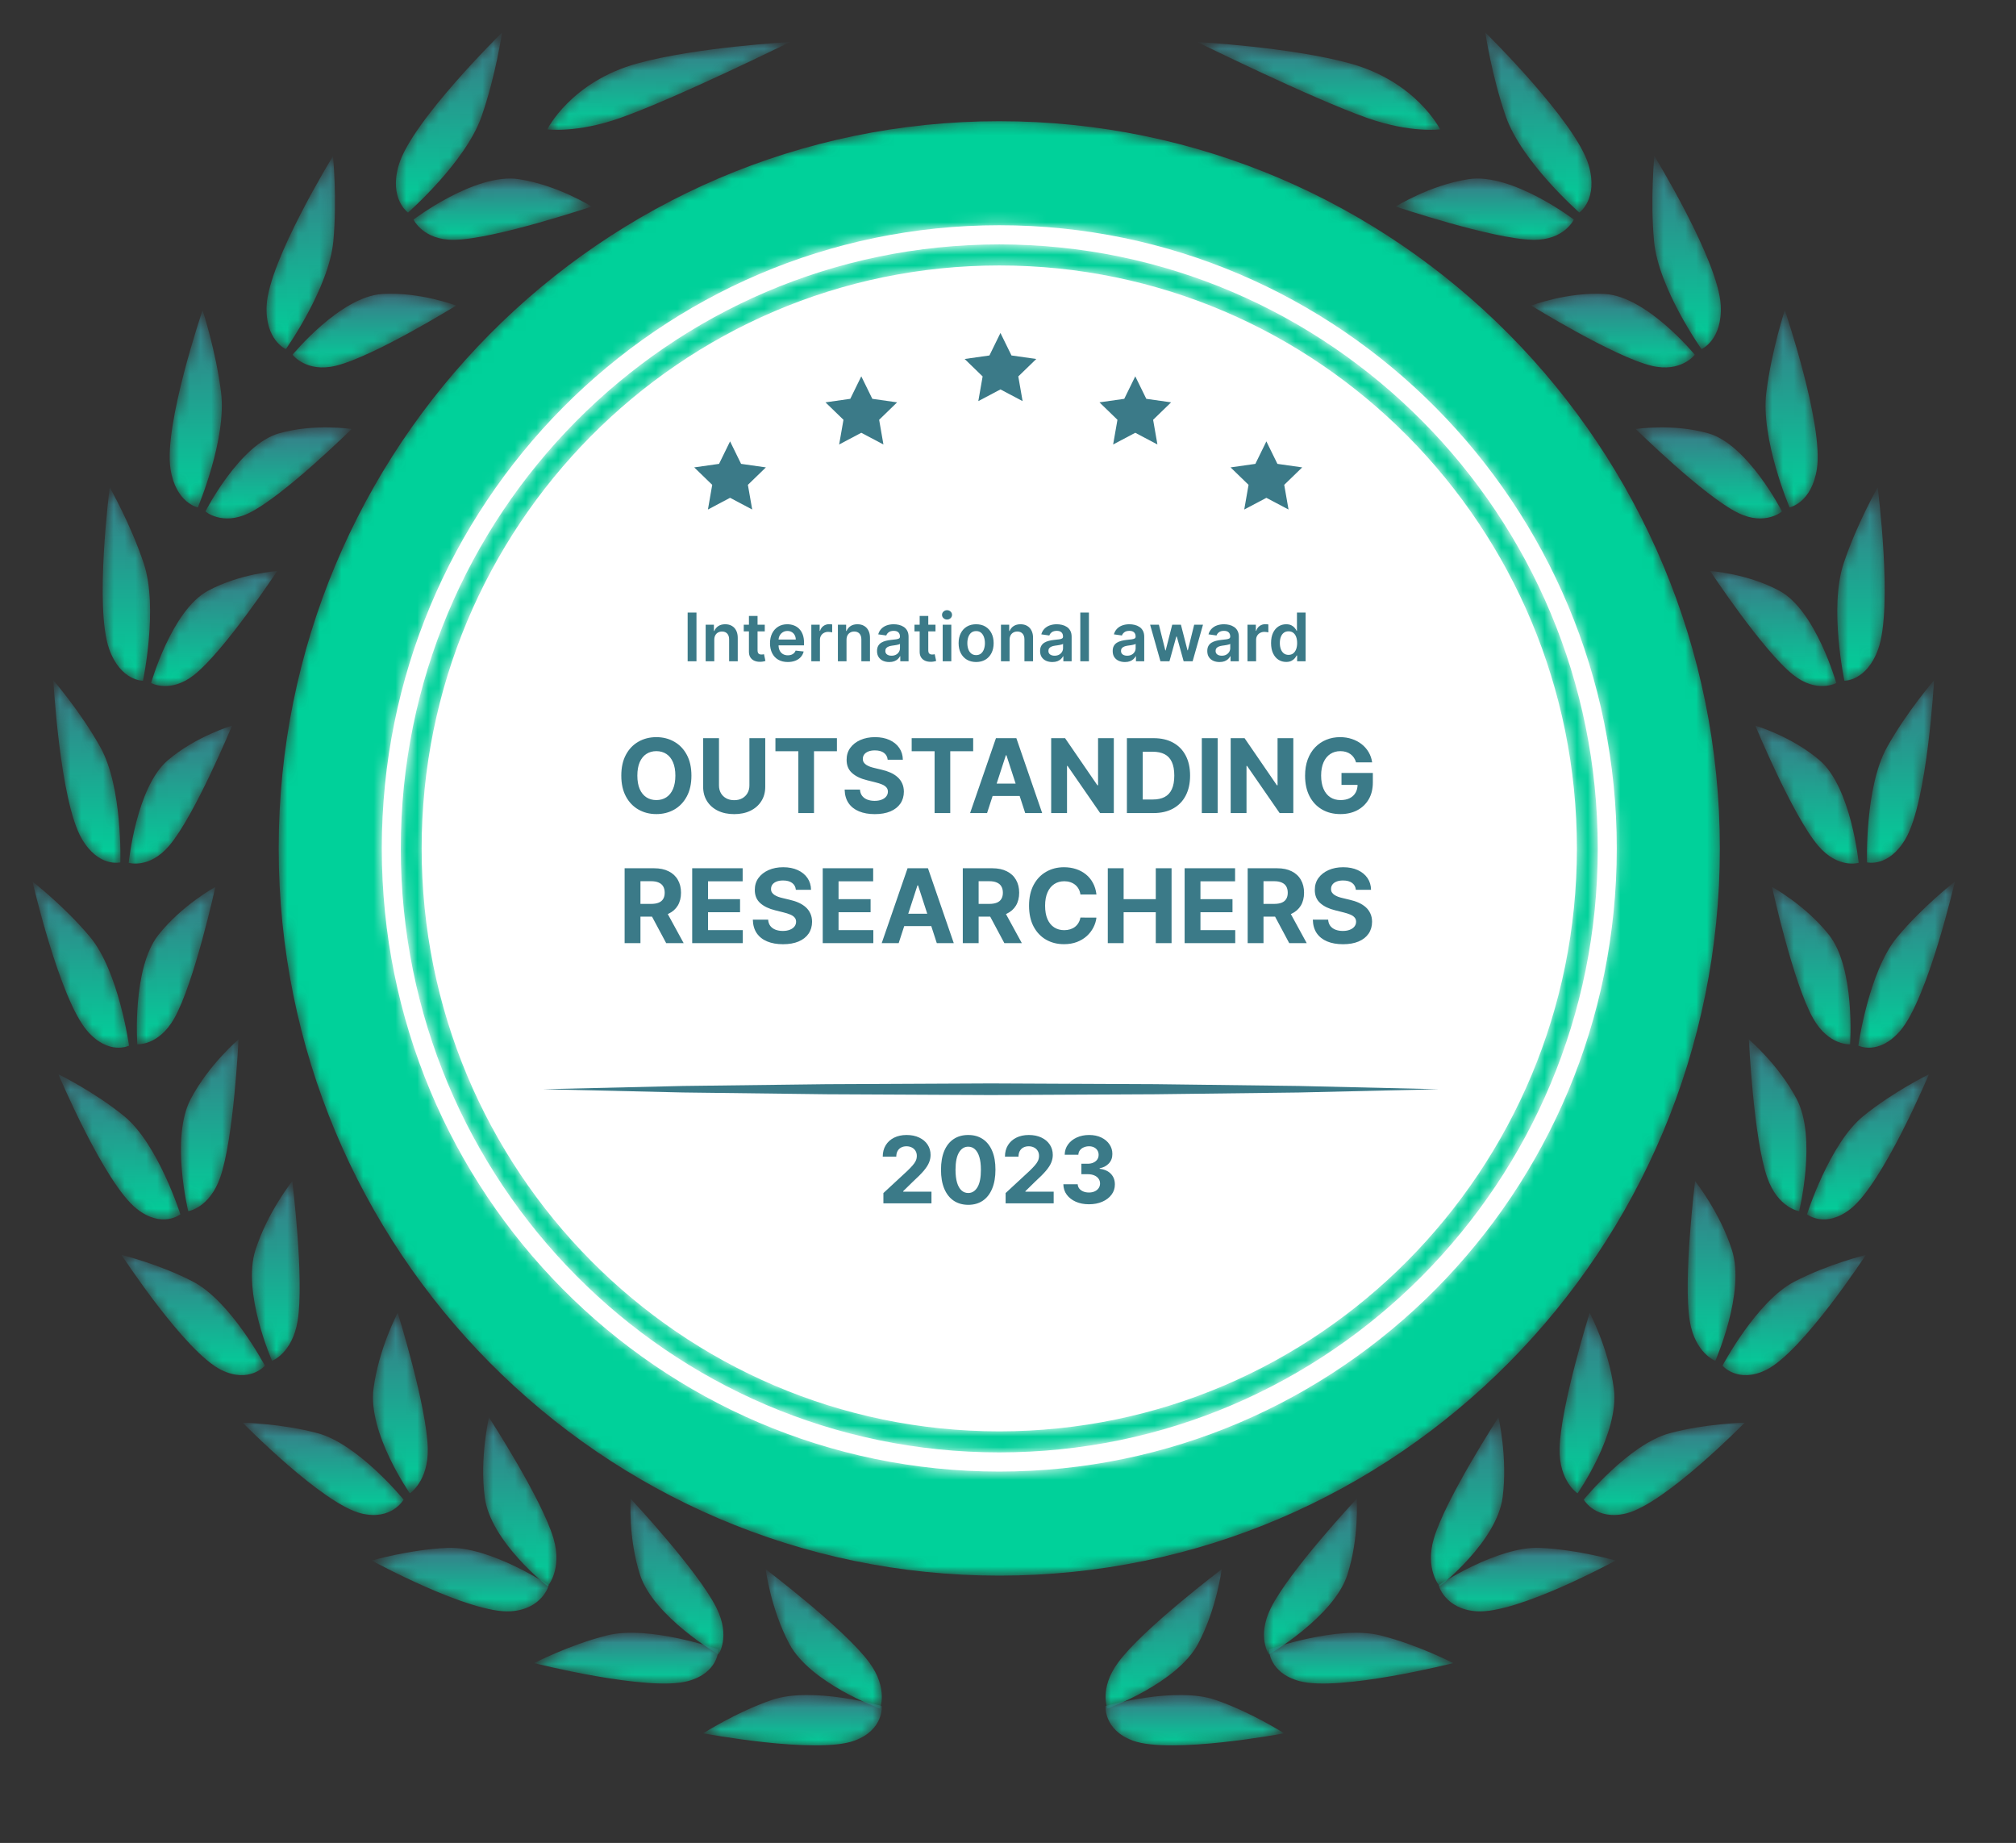 <svg width="186" height="170" viewBox="0 0 186 170" fill="none" xmlns="http://www.w3.org/2000/svg">
<rect x="0" y="0" width="186" height="170" fill="#333333" stroke="none"/>
<path d="M92.196 15.476C57.831 15.476 29.972 43.585 29.972 78.259C29.972 112.935 57.831 141.043 92.196 141.043C126.562 141.043 154.419 112.935 154.419 78.259C154.419 43.585 126.562 15.476 92.196 15.476Z" fill="white"/>
<mask id="mask0_74_7940" style="mask-type:luminance" maskUnits="userSpaceOnUse" x="25" y="11" width="134" height="135">
<path d="M92.195 135.742C60.733 135.742 35.225 110.006 35.225 78.26C35.225 46.513 60.733 20.778 92.195 20.778C123.659 20.778 149.166 46.513 149.166 78.26C149.166 110.006 123.659 135.742 92.195 135.742ZM92.195 11.179C55.478 11.179 25.712 41.211 25.712 78.26C25.712 115.308 55.478 145.341 92.195 145.341C128.913 145.341 158.679 115.308 158.679 78.26C158.679 41.211 128.913 11.179 92.195 11.179Z" fill="white"/>
</mask>
<g mask="url(#mask0_74_7940)">
<path d="M92.195 135.742C60.733 135.742 35.225 110.006 35.225 78.26C35.225 46.513 60.733 20.778 92.195 20.778C123.659 20.778 149.166 46.513 149.166 78.26C149.166 110.006 123.659 135.742 92.195 135.742ZM92.195 11.179C55.478 11.179 25.712 41.211 25.712 78.26C25.712 115.308 55.478 145.341 92.195 145.341C128.913 145.341 158.679 115.308 158.679 78.26C158.679 41.211 128.913 11.179 92.195 11.179Z" fill="#00D19A"/>
</g>
<mask id="mask1_74_7940" style="mask-type:luminance" maskUnits="userSpaceOnUse" x="36" y="22" width="112" height="112">
<path d="M92.195 132.032C62.763 132.032 38.903 107.958 38.903 78.26C38.903 48.563 62.763 24.488 92.195 24.488C121.628 24.488 145.488 48.563 145.488 78.26C145.488 107.958 121.628 132.032 92.195 132.032ZM92.195 22.545C61.7 22.545 36.978 47.489 36.978 78.26C36.978 109.03 61.7 133.975 92.195 133.975C122.691 133.975 147.413 109.03 147.413 78.26C147.413 47.489 122.691 22.545 92.195 22.545Z" fill="white"/>
</mask>
<g mask="url(#mask1_74_7940)">
<path d="M92.195 132.032C62.763 132.032 38.903 107.958 38.903 78.26C38.903 48.563 62.763 24.488 92.195 24.488C121.628 24.488 145.488 48.563 145.488 78.26C145.488 107.958 121.628 132.032 92.195 132.032ZM92.195 22.545C61.7 22.545 36.978 47.489 36.978 78.26C36.978 109.03 61.7 133.975 92.195 133.975C122.691 133.975 147.413 109.03 147.413 78.26C147.413 47.489 122.691 22.545 92.195 22.545Z" fill="#00D19A"/>
</g>
<path d="M63.792 71.545C63.792 72.299 63.65 72.94 63.364 73.468C63.081 73.997 62.694 74.401 62.203 74.68C61.715 74.956 61.166 75.094 60.557 75.094C59.943 75.094 59.392 74.955 58.904 74.676C58.416 74.397 58.03 73.993 57.747 73.465C57.463 72.936 57.322 72.297 57.322 71.545C57.322 70.792 57.463 70.151 57.747 69.622C58.03 69.094 58.416 68.691 58.904 68.415C59.392 68.136 59.943 67.996 60.557 67.996C61.166 67.996 61.715 68.136 62.203 68.415C62.694 68.691 63.081 69.094 63.364 69.622C63.65 70.151 63.792 70.792 63.792 71.545ZM62.311 71.545C62.311 71.057 62.238 70.646 62.092 70.311C61.948 69.975 61.745 69.721 61.481 69.548C61.218 69.375 60.91 69.288 60.557 69.288C60.204 69.288 59.896 69.375 59.633 69.548C59.369 69.721 59.165 69.975 59.019 70.311C58.875 70.646 58.803 71.057 58.803 71.545C58.803 72.033 58.875 72.445 59.019 72.78C59.165 73.115 59.369 73.369 59.633 73.543C59.896 73.716 60.204 73.802 60.557 73.802C60.91 73.802 61.218 73.716 61.481 73.543C61.745 73.369 61.948 73.115 62.092 72.78C62.238 72.445 62.311 72.033 62.311 71.545ZM69.142 68.091H70.603V72.578C70.603 73.082 70.483 73.522 70.242 73.9C70.004 74.278 69.669 74.573 69.24 74.784C68.81 74.993 68.31 75.098 67.739 75.098C67.165 75.098 66.664 74.993 66.234 74.784C65.804 74.573 65.47 74.278 65.232 73.9C64.994 73.522 64.874 73.082 64.874 72.578V68.091H66.335V72.453C66.335 72.716 66.393 72.95 66.507 73.155C66.624 73.359 66.788 73.52 67 73.637C67.211 73.754 67.457 73.812 67.739 73.812C68.022 73.812 68.268 73.754 68.478 73.637C68.689 73.52 68.852 73.359 68.967 73.155C69.084 72.95 69.142 72.716 69.142 72.453V68.091ZM71.542 69.295V68.091H77.216V69.295H75.101V75H73.657V69.295H71.542ZM81.899 70.078C81.872 69.806 81.756 69.594 81.551 69.444C81.347 69.293 81.069 69.218 80.718 69.218C80.48 69.218 80.278 69.251 80.114 69.319C79.95 69.384 79.824 69.475 79.736 69.592C79.651 69.709 79.608 69.842 79.608 69.99C79.604 70.114 79.629 70.222 79.686 70.314C79.744 70.406 79.824 70.486 79.925 70.553C80.026 70.619 80.143 70.676 80.276 70.726C80.409 70.773 80.55 70.813 80.701 70.847L81.322 70.996C81.623 71.063 81.9 71.153 82.152 71.265C82.404 71.378 82.622 71.516 82.806 71.68C82.991 71.844 83.134 72.038 83.235 72.261C83.338 72.483 83.391 72.739 83.393 73.026C83.391 73.449 83.283 73.816 83.07 74.126C82.858 74.434 82.552 74.674 82.152 74.845C81.754 75.013 81.274 75.098 80.711 75.098C80.153 75.098 79.668 75.012 79.254 74.841C78.842 74.671 78.521 74.418 78.289 74.082C78.06 73.745 77.939 73.328 77.928 72.831H79.342C79.357 73.062 79.424 73.256 79.541 73.411C79.66 73.564 79.818 73.68 80.016 73.758C80.216 73.835 80.442 73.873 80.694 73.873C80.942 73.873 81.157 73.837 81.339 73.765C81.523 73.693 81.666 73.593 81.767 73.465C81.868 73.337 81.919 73.189 81.919 73.023C81.919 72.868 81.873 72.737 81.781 72.632C81.691 72.526 81.558 72.436 81.383 72.362C81.21 72.288 80.997 72.22 80.745 72.159L79.993 71.97C79.41 71.829 78.95 71.607 78.613 71.306C78.275 71.004 78.108 70.599 78.11 70.088C78.108 69.67 78.219 69.304 78.444 68.992C78.671 68.679 78.983 68.435 79.379 68.259C79.775 68.084 80.224 67.996 80.728 67.996C81.241 67.996 81.689 68.084 82.071 68.259C82.456 68.435 82.755 68.679 82.968 68.992C83.182 69.304 83.292 69.666 83.299 70.078H81.899ZM84.113 69.295V68.091H89.787V69.295H87.672V75H86.228V69.295H84.113ZM91.068 75H89.503L91.888 68.091H93.771L96.153 75H94.587L92.856 69.67H92.802L91.068 75ZM90.971 72.284H94.668V73.424H90.971V72.284ZM102.763 68.091V75H101.502L98.496 70.651H98.445V75H96.984V68.091H98.266L101.248 72.436H101.309V68.091H102.763ZM106.419 75H103.97V68.091H106.44C107.135 68.091 107.733 68.229 108.235 68.506C108.736 68.78 109.122 69.175 109.392 69.69C109.664 70.205 109.8 70.821 109.8 71.539C109.8 72.258 109.664 72.877 109.392 73.394C109.122 73.911 108.734 74.308 108.228 74.585C107.724 74.862 107.121 75 106.419 75ZM105.431 73.748H106.359C106.791 73.748 107.154 73.672 107.448 73.519C107.745 73.364 107.968 73.124 108.116 72.8C108.267 72.474 108.342 72.054 108.342 71.539C108.342 71.028 108.267 70.611 108.116 70.287C107.968 69.963 107.746 69.725 107.452 69.572C107.157 69.419 106.794 69.342 106.362 69.342H105.431V73.748ZM112.343 68.091V75H110.882V68.091H112.343ZM119.324 68.091V75H118.062L115.056 70.651H115.005V75H113.545V68.091H114.827L117.809 72.436H117.87V68.091H119.324ZM125.112 70.324C125.065 70.16 124.999 70.015 124.913 69.889C124.828 69.761 124.723 69.653 124.599 69.565C124.478 69.475 124.338 69.406 124.181 69.359C124.026 69.312 123.854 69.288 123.665 69.288C123.312 69.288 123.001 69.376 122.734 69.552C122.468 69.727 122.261 69.982 122.113 70.317C121.965 70.65 121.89 71.057 121.89 71.539C121.89 72.02 121.963 72.429 122.11 72.767C122.256 73.104 122.463 73.362 122.73 73.539C122.998 73.715 123.314 73.802 123.678 73.802C124.009 73.802 124.291 73.744 124.525 73.627C124.761 73.508 124.941 73.34 125.065 73.124C125.191 72.908 125.254 72.653 125.254 72.358L125.551 72.402H123.769V71.302H126.661V72.173C126.661 72.78 126.532 73.302 126.276 73.738C126.02 74.172 125.667 74.507 125.217 74.744C124.767 74.978 124.252 75.094 123.672 75.094C123.024 75.094 122.455 74.952 121.965 74.666C121.474 74.378 121.092 73.97 120.817 73.441C120.545 72.911 120.409 72.281 120.409 71.552C120.409 70.992 120.49 70.493 120.652 70.054C120.816 69.613 121.046 69.24 121.34 68.934C121.635 68.628 121.978 68.395 122.369 68.236C122.761 68.076 123.185 67.996 123.641 67.996C124.033 67.996 124.397 68.054 124.734 68.168C125.072 68.281 125.371 68.441 125.632 68.647C125.895 68.854 126.11 69.101 126.276 69.386C126.442 69.67 126.549 69.982 126.597 70.324H125.112ZM57.629 87V80.091H60.355C60.876 80.091 61.322 80.184 61.691 80.371C62.062 80.555 62.344 80.817 62.537 81.157C62.733 81.494 62.831 81.891 62.831 82.348C62.831 82.806 62.732 83.201 62.534 83.532C62.336 83.86 62.049 84.112 61.674 84.288C61.3 84.463 60.848 84.551 60.317 84.551H58.492V83.377H60.081C60.36 83.377 60.592 83.338 60.776 83.262C60.961 83.186 61.098 83.071 61.188 82.918C61.28 82.765 61.326 82.575 61.326 82.348C61.326 82.118 61.28 81.925 61.188 81.767C61.098 81.61 60.96 81.491 60.773 81.41C60.589 81.327 60.356 81.285 60.075 81.285H59.089V87H57.629ZM61.36 83.856L63.077 87H61.465L59.784 83.856H61.36ZM63.863 87V80.091H68.519V81.295H65.324V82.942H68.279V84.146H65.324V85.796H68.532V87H63.863ZM73.428 82.078C73.401 81.806 73.286 81.594 73.081 81.444C72.876 81.293 72.598 81.218 72.248 81.218C72.009 81.218 71.808 81.251 71.644 81.319C71.48 81.384 71.354 81.475 71.266 81.592C71.18 81.709 71.138 81.842 71.138 81.99C71.133 82.114 71.159 82.222 71.215 82.314C71.274 82.406 71.354 82.486 71.455 82.553C71.556 82.619 71.673 82.676 71.806 82.726C71.938 82.773 72.08 82.813 72.231 82.847L72.852 82.996C73.153 83.063 73.43 83.153 73.681 83.265C73.933 83.378 74.151 83.516 74.336 83.68C74.52 83.844 74.663 84.038 74.764 84.261C74.868 84.483 74.921 84.739 74.923 85.026C74.921 85.449 74.813 85.816 74.599 86.126C74.388 86.434 74.082 86.674 73.681 86.845C73.283 87.013 72.803 87.098 72.241 87.098C71.683 87.098 71.197 87.012 70.783 86.841C70.372 86.671 70.05 86.418 69.819 86.082C69.589 85.745 69.469 85.328 69.458 84.831H70.871C70.887 85.062 70.953 85.256 71.07 85.411C71.189 85.564 71.348 85.68 71.546 85.758C71.746 85.835 71.972 85.873 72.224 85.873C72.471 85.873 72.686 85.837 72.868 85.765C73.053 85.693 73.196 85.593 73.297 85.465C73.398 85.337 73.449 85.189 73.449 85.023C73.449 84.868 73.403 84.737 73.31 84.632C73.22 84.526 73.088 84.436 72.912 84.362C72.739 84.288 72.526 84.22 72.275 84.159L71.522 83.97C70.94 83.829 70.48 83.607 70.142 83.306C69.805 83.004 69.638 82.599 69.64 82.088C69.638 81.67 69.749 81.304 69.974 80.992C70.201 80.679 70.512 80.435 70.908 80.259C71.304 80.084 71.754 79.996 72.258 79.996C72.77 79.996 73.218 80.084 73.6 80.259C73.985 80.435 74.284 80.679 74.498 80.992C74.712 81.304 74.822 81.666 74.828 82.078H73.428ZM75.906 87V80.091H80.561V81.295H77.366V82.942H80.322V84.146H77.366V85.796H80.575V87H75.906ZM82.913 87H81.348L83.733 80.091H85.616L87.998 87H86.432L84.701 81.67H84.647L82.913 87ZM82.816 84.284H86.513V85.424H82.816V84.284ZM88.829 87V80.091H91.555C92.077 80.091 92.522 80.184 92.891 80.371C93.262 80.555 93.544 80.817 93.738 81.157C93.933 81.494 94.031 81.891 94.031 82.348C94.031 82.806 93.932 83.201 93.734 83.532C93.537 83.86 93.25 84.112 92.874 84.288C92.501 84.463 92.049 84.551 91.518 84.551H89.693V83.377H91.282C91.561 83.377 91.792 83.338 91.977 83.262C92.161 83.186 92.298 83.071 92.388 82.918C92.481 82.765 92.527 82.575 92.527 82.348C92.527 82.118 92.481 81.925 92.388 81.767C92.298 81.61 92.16 81.491 91.973 81.41C91.789 81.327 91.556 81.285 91.275 81.285H90.29V87H88.829ZM92.561 83.856L94.278 87H92.665L90.985 83.856H92.561ZM101.16 82.51H99.682C99.655 82.319 99.6 82.149 99.517 82C99.434 81.85 99.327 81.721 99.197 81.616C99.066 81.51 98.915 81.429 98.744 81.373C98.576 81.317 98.392 81.288 98.195 81.288C97.837 81.288 97.525 81.377 97.26 81.555C96.995 81.73 96.789 81.987 96.643 82.324C96.496 82.659 96.423 83.066 96.423 83.545C96.423 84.038 96.496 84.452 96.643 84.787C96.791 85.122 96.998 85.375 97.263 85.546C97.529 85.717 97.836 85.802 98.184 85.802C98.38 85.802 98.561 85.776 98.728 85.725C98.896 85.673 99.046 85.598 99.176 85.499C99.307 85.397 99.415 85.275 99.5 85.131C99.588 84.987 99.648 84.823 99.682 84.638L101.16 84.645C101.122 84.962 101.026 85.268 100.873 85.563C100.722 85.855 100.519 86.117 100.263 86.349C100.008 86.578 99.705 86.76 99.352 86.895C99.001 87.028 98.604 87.094 98.161 87.094C97.544 87.094 96.993 86.955 96.508 86.676C96.024 86.397 95.642 85.993 95.361 85.465C95.082 84.936 94.942 84.297 94.942 83.545C94.942 82.792 95.084 82.151 95.367 81.622C95.651 81.094 96.035 80.691 96.521 80.415C97.007 80.136 97.553 79.996 98.161 79.996C98.561 79.996 98.932 80.052 99.274 80.165C99.618 80.277 99.923 80.442 100.188 80.657C100.454 80.871 100.67 81.133 100.836 81.444C101.005 81.754 101.113 82.109 101.16 82.51ZM102.207 87V80.091H103.668V82.942H106.634V80.091H108.091V87H106.634V84.146H103.668V87H102.207ZM109.296 87V80.091H113.951V81.295H110.756V82.942H113.712V84.146H110.756V85.796H113.965V87H109.296ZM115.113 87V80.091H117.839C118.36 80.091 118.806 80.184 119.174 80.371C119.546 80.555 119.828 80.817 120.021 81.157C120.217 81.494 120.315 81.891 120.315 82.348C120.315 82.806 120.216 83.201 120.018 83.532C119.82 83.86 119.533 84.112 119.158 84.288C118.784 84.463 118.332 84.551 117.801 84.551H115.976V83.377H117.565C117.844 83.377 118.076 83.338 118.26 83.262C118.445 83.186 118.582 83.071 118.672 82.918C118.764 82.765 118.81 82.575 118.81 82.348C118.81 82.118 118.764 81.925 118.672 81.767C118.582 81.61 118.444 81.491 118.257 81.41C118.072 81.327 117.84 81.285 117.558 81.285H116.573V87H115.113ZM118.844 83.856L120.561 87H118.948L117.268 83.856H118.844ZM125.095 82.078C125.068 81.806 124.952 81.594 124.748 81.444C124.543 81.293 124.265 81.218 123.914 81.218C123.676 81.218 123.475 81.251 123.311 81.319C123.146 81.384 123.02 81.475 122.933 81.592C122.847 81.709 122.805 81.842 122.805 81.99C122.8 82.114 122.826 82.222 122.882 82.314C122.941 82.406 123.02 82.486 123.122 82.553C123.223 82.619 123.34 82.676 123.473 82.726C123.605 82.773 123.747 82.813 123.898 82.847L124.518 82.996C124.82 83.063 125.096 83.153 125.348 83.265C125.6 83.378 125.818 83.516 126.003 83.68C126.187 83.844 126.33 84.038 126.431 84.261C126.535 84.483 126.588 84.739 126.59 85.026C126.588 85.449 126.48 85.816 126.266 86.126C126.055 86.434 125.749 86.674 125.348 86.845C124.95 87.013 124.47 87.098 123.908 87.098C123.35 87.098 122.864 87.012 122.45 86.841C122.039 86.671 121.717 86.418 121.485 86.082C121.256 85.745 121.136 85.328 121.124 84.831H122.538C122.554 85.062 122.62 85.256 122.737 85.411C122.856 85.564 123.015 85.68 123.213 85.758C123.413 85.835 123.639 85.873 123.891 85.873C124.138 85.873 124.353 85.837 124.535 85.765C124.72 85.693 124.862 85.593 124.964 85.465C125.065 85.337 125.116 85.189 125.116 85.023C125.116 84.868 125.069 84.737 124.977 84.632C124.887 84.526 124.755 84.436 124.579 84.362C124.406 84.288 124.193 84.22 123.941 84.159L123.189 83.97C122.607 83.829 122.147 83.607 121.809 83.306C121.472 83.004 121.304 82.599 121.307 82.088C121.304 81.67 121.416 81.304 121.641 80.992C121.868 80.679 122.179 80.435 122.575 80.259C122.971 80.084 123.421 79.996 123.925 79.996C124.437 79.996 124.885 80.084 125.267 80.259C125.652 80.435 125.951 80.679 126.165 80.992C126.378 81.304 126.489 81.666 126.495 82.078H125.095Z" fill="#3B7A88"/>
<path d="M64.258 56.502V61H63.444V56.502H64.258ZM65.901 59.023V61H65.106V57.627H65.866V58.2H65.905C65.983 58.011 66.106 57.861 66.276 57.75C66.448 57.638 66.659 57.583 66.911 57.583C67.144 57.583 67.347 57.632 67.519 57.732C67.694 57.831 67.828 57.976 67.923 58.165C68.02 58.353 68.068 58.583 68.066 58.852V61H67.271V58.975C67.271 58.75 67.213 58.573 67.096 58.446C66.98 58.318 66.82 58.255 66.615 58.255C66.475 58.255 66.352 58.285 66.243 58.347C66.136 58.407 66.052 58.494 65.991 58.608C65.931 58.722 65.901 58.861 65.901 59.023ZM70.559 57.627V58.242H68.62V57.627H70.559ZM69.098 56.818H69.894V59.985C69.894 60.092 69.91 60.174 69.942 60.231C69.975 60.287 70.019 60.325 70.074 60.346C70.128 60.366 70.188 60.376 70.254 60.376C70.303 60.376 70.349 60.373 70.39 60.365C70.432 60.358 70.465 60.351 70.487 60.346L70.62 60.967C70.578 60.982 70.517 60.998 70.438 61.015C70.361 61.033 70.265 61.043 70.153 61.046C69.954 61.052 69.774 61.022 69.615 60.956C69.455 60.889 69.328 60.785 69.235 60.644C69.142 60.504 69.097 60.328 69.098 60.117V56.818ZM72.681 61.066C72.343 61.066 72.051 60.996 71.805 60.855C71.56 60.713 71.372 60.512 71.24 60.253C71.109 59.993 71.043 59.686 71.043 59.333C71.043 58.986 71.109 58.681 71.24 58.419C71.374 58.156 71.559 57.951 71.798 57.804C72.037 57.657 72.317 57.583 72.639 57.583C72.847 57.583 73.043 57.616 73.228 57.684C73.414 57.75 73.578 57.852 73.72 57.991C73.863 58.13 73.976 58.307 74.058 58.523C74.14 58.736 74.181 58.991 74.181 59.287V59.531H71.416V58.995H73.419C73.418 58.843 73.385 58.707 73.32 58.589C73.256 58.468 73.166 58.374 73.05 58.305C72.936 58.236 72.803 58.202 72.65 58.202C72.488 58.202 72.345 58.242 72.222 58.321C72.099 58.398 72.003 58.501 71.934 58.628C71.867 58.754 71.833 58.892 71.831 59.043V59.511C71.831 59.707 71.867 59.876 71.939 60.016C72.01 60.155 72.111 60.262 72.24 60.337C72.368 60.41 72.519 60.447 72.692 60.447C72.808 60.447 72.912 60.43 73.006 60.398C73.1 60.365 73.181 60.316 73.25 60.251C73.319 60.187 73.371 60.107 73.406 60.012L74.148 60.095C74.101 60.291 74.012 60.463 73.88 60.609C73.75 60.754 73.583 60.867 73.379 60.947C73.176 61.026 72.943 61.066 72.681 61.066ZM74.854 61V57.627H75.625V58.189H75.66C75.721 57.994 75.827 57.844 75.976 57.739C76.127 57.632 76.299 57.578 76.492 57.578C76.536 57.578 76.585 57.58 76.639 57.585C76.695 57.588 76.741 57.593 76.778 57.6V58.332C76.744 58.32 76.691 58.31 76.617 58.301C76.546 58.291 76.476 58.285 76.409 58.285C76.264 58.285 76.133 58.317 76.018 58.38C75.903 58.441 75.814 58.527 75.748 58.637C75.682 58.747 75.649 58.873 75.649 59.017V61H74.854ZM78.101 59.023V61H77.306V57.627H78.066V58.2H78.105C78.183 58.011 78.307 57.861 78.476 57.75C78.648 57.638 78.859 57.583 79.111 57.583C79.344 57.583 79.547 57.632 79.719 57.732C79.894 57.831 80.028 57.976 80.124 58.165C80.22 58.353 80.268 58.583 80.266 58.852V61H79.471V58.975C79.471 58.75 79.413 58.573 79.296 58.446C79.18 58.318 79.02 58.255 78.815 58.255C78.675 58.255 78.552 58.285 78.444 58.347C78.337 58.407 78.252 58.494 78.191 58.608C78.131 58.722 78.101 58.861 78.101 59.023ZM82.045 61.068C81.832 61.068 81.639 61.03 81.468 60.954C81.298 60.876 81.163 60.762 81.064 60.611C80.966 60.461 80.916 60.275 80.916 60.053C80.916 59.863 80.952 59.706 81.022 59.581C81.092 59.457 81.188 59.357 81.31 59.282C81.431 59.208 81.568 59.151 81.72 59.113C81.874 59.074 82.033 59.045 82.197 59.028C82.394 59.007 82.555 58.989 82.678 58.973C82.801 58.955 82.89 58.929 82.946 58.894C83.003 58.857 83.031 58.801 83.031 58.725V58.712C83.031 58.546 82.982 58.418 82.884 58.327C82.786 58.236 82.645 58.191 82.46 58.191C82.266 58.191 82.111 58.233 81.997 58.318C81.884 58.403 81.808 58.504 81.769 58.619L81.026 58.514C81.085 58.309 81.181 58.138 81.316 58C81.451 57.861 81.616 57.757 81.81 57.688C82.005 57.618 82.22 57.583 82.456 57.583C82.618 57.583 82.78 57.602 82.941 57.64C83.102 57.678 83.25 57.741 83.383 57.829C83.516 57.915 83.623 58.033 83.704 58.182C83.785 58.332 83.826 58.518 83.826 58.742V61H83.062V60.537H83.036C82.987 60.63 82.919 60.718 82.832 60.8C82.745 60.881 82.636 60.946 82.504 60.996C82.374 61.044 82.221 61.068 82.045 61.068ZM82.252 60.484C82.411 60.484 82.55 60.452 82.667 60.389C82.784 60.325 82.874 60.24 82.937 60.135C83.001 60.029 83.034 59.914 83.034 59.79V59.392C83.009 59.413 82.966 59.432 82.906 59.449C82.848 59.467 82.782 59.482 82.709 59.496C82.635 59.509 82.563 59.52 82.491 59.531C82.419 59.541 82.357 59.55 82.305 59.557C82.186 59.573 82.08 59.599 81.986 59.636C81.892 59.673 81.818 59.724 81.764 59.79C81.71 59.854 81.683 59.938 81.683 60.04C81.683 60.187 81.736 60.297 81.843 60.372C81.95 60.447 82.086 60.484 82.252 60.484ZM86.31 57.627V58.242H84.371V57.627H86.31ZM84.85 56.818H85.645V59.985C85.645 60.092 85.661 60.174 85.693 60.231C85.727 60.287 85.771 60.325 85.825 60.346C85.879 60.366 85.939 60.376 86.005 60.376C86.055 60.376 86.1 60.373 86.141 60.365C86.184 60.358 86.216 60.351 86.238 60.346L86.372 60.967C86.329 60.982 86.269 60.998 86.19 61.015C86.112 61.033 86.017 61.043 85.904 61.046C85.705 61.052 85.526 61.022 85.366 60.956C85.206 60.889 85.08 60.785 84.986 60.644C84.894 60.504 84.849 60.328 84.85 60.117V56.818ZM86.975 61V57.627H87.77V61H86.975ZM87.375 57.148C87.249 57.148 87.141 57.106 87.05 57.023C86.959 56.938 86.914 56.836 86.914 56.717C86.914 56.597 86.959 56.495 87.05 56.412C87.141 56.327 87.249 56.285 87.375 56.285C87.502 56.285 87.611 56.327 87.7 56.412C87.791 56.495 87.836 56.597 87.836 56.717C87.836 56.836 87.791 56.938 87.7 57.023C87.611 57.106 87.502 57.148 87.375 57.148ZM90.059 61.066C89.73 61.066 89.445 60.993 89.203 60.849C88.961 60.703 88.774 60.501 88.641 60.24C88.509 59.98 88.443 59.675 88.443 59.327C88.443 58.978 88.509 58.673 88.641 58.411C88.774 58.148 88.961 57.945 89.203 57.8C89.445 57.655 89.73 57.583 90.059 57.583C90.389 57.583 90.674 57.655 90.916 57.8C91.158 57.945 91.344 58.148 91.476 58.411C91.609 58.673 91.676 58.978 91.676 59.327C91.676 59.675 91.609 59.98 91.476 60.24C91.344 60.501 91.158 60.703 90.916 60.849C90.674 60.993 90.389 61.066 90.059 61.066ZM90.064 60.429C90.242 60.429 90.392 60.38 90.512 60.282C90.632 60.182 90.721 60.049 90.78 59.882C90.84 59.715 90.87 59.529 90.87 59.324C90.87 59.118 90.84 58.931 90.78 58.764C90.721 58.596 90.632 58.462 90.512 58.362C90.392 58.263 90.242 58.213 90.064 58.213C89.881 58.213 89.728 58.263 89.607 58.362C89.487 58.462 89.397 58.596 89.337 58.764C89.278 58.931 89.249 59.118 89.249 59.324C89.249 59.529 89.278 59.715 89.337 59.882C89.397 60.049 89.487 60.182 89.607 60.282C89.728 60.38 89.881 60.429 90.064 60.429ZM93.146 59.023V61H92.351V57.627H93.111V58.2H93.15C93.228 58.011 93.351 57.861 93.521 57.75C93.693 57.638 93.904 57.583 94.156 57.583C94.389 57.583 94.592 57.632 94.764 57.732C94.939 57.831 95.073 57.976 95.168 58.165C95.265 58.353 95.313 58.583 95.311 58.852V61H94.516V58.975C94.516 58.75 94.458 58.573 94.341 58.446C94.225 58.318 94.064 58.255 93.859 58.255C93.72 58.255 93.597 58.285 93.488 58.347C93.381 58.407 93.297 58.494 93.236 58.608C93.176 58.722 93.146 58.861 93.146 59.023ZM97.09 61.068C96.876 61.068 96.684 61.03 96.513 60.954C96.343 60.876 96.208 60.762 96.108 60.611C96.01 60.461 95.961 60.275 95.961 60.053C95.961 59.863 95.996 59.706 96.067 59.581C96.137 59.457 96.233 59.357 96.354 59.282C96.476 59.208 96.613 59.151 96.765 59.113C96.919 59.074 97.078 59.045 97.242 59.028C97.439 59.007 97.6 58.989 97.723 58.973C97.846 58.955 97.935 58.929 97.991 58.894C98.048 58.857 98.076 58.801 98.076 58.725V58.712C98.076 58.546 98.027 58.418 97.929 58.327C97.831 58.236 97.69 58.191 97.505 58.191C97.311 58.191 97.156 58.233 97.042 58.318C96.929 58.403 96.853 58.504 96.813 58.619L96.071 58.514C96.13 58.309 96.226 58.138 96.361 58C96.496 57.861 96.66 57.757 96.855 57.688C97.05 57.618 97.265 57.583 97.501 57.583C97.663 57.583 97.825 57.602 97.986 57.64C98.147 57.678 98.294 57.741 98.428 57.829C98.561 57.915 98.668 58.033 98.748 58.182C98.83 58.332 98.871 58.518 98.871 58.742V61H98.107V60.537H98.081C98.032 60.63 97.964 60.718 97.876 60.8C97.79 60.881 97.681 60.946 97.549 60.996C97.419 61.044 97.266 61.068 97.09 61.068ZM97.297 60.484C97.456 60.484 97.595 60.452 97.712 60.389C97.829 60.325 97.919 60.24 97.982 60.135C98.046 60.029 98.079 59.914 98.079 59.79V59.392C98.054 59.413 98.011 59.432 97.951 59.449C97.892 59.467 97.827 59.482 97.753 59.496C97.68 59.509 97.608 59.52 97.536 59.531C97.464 59.541 97.402 59.55 97.349 59.557C97.231 59.573 97.125 59.599 97.031 59.636C96.937 59.673 96.863 59.724 96.809 59.79C96.755 59.854 96.728 59.938 96.728 60.04C96.728 60.187 96.781 60.297 96.888 60.372C96.995 60.447 97.131 60.484 97.297 60.484ZM100.466 56.502V61H99.671V56.502H100.466ZM103.788 61.068C103.574 61.068 103.382 61.03 103.211 60.954C103.041 60.876 102.906 60.762 102.806 60.611C102.708 60.461 102.659 60.275 102.659 60.053C102.659 59.863 102.694 59.706 102.765 59.581C102.835 59.457 102.931 59.357 103.052 59.282C103.174 59.208 103.311 59.151 103.463 59.113C103.617 59.074 103.776 59.045 103.94 59.028C104.137 59.007 104.298 58.989 104.421 58.973C104.544 58.955 104.633 58.929 104.689 58.894C104.746 58.857 104.774 58.801 104.774 58.725V58.712C104.774 58.546 104.725 58.418 104.627 58.327C104.529 58.236 104.388 58.191 104.203 58.191C104.009 58.191 103.854 58.233 103.74 58.318C103.627 58.403 103.551 58.504 103.511 58.619L102.769 58.514C102.828 58.309 102.924 58.138 103.059 58C103.194 57.861 103.358 57.757 103.553 57.688C103.748 57.618 103.963 57.583 104.199 57.583C104.361 57.583 104.523 57.602 104.684 57.64C104.845 57.678 104.992 57.741 105.126 57.829C105.259 57.915 105.366 58.033 105.446 58.182C105.528 58.332 105.569 58.518 105.569 58.742V61H104.805V60.537H104.779C104.73 60.63 104.662 60.718 104.574 60.8C104.488 60.881 104.379 60.946 104.247 60.996C104.117 61.044 103.964 61.068 103.788 61.068ZM103.995 60.484C104.154 60.484 104.293 60.452 104.41 60.389C104.527 60.325 104.617 60.24 104.68 60.135C104.744 60.029 104.776 59.914 104.776 59.79V59.392C104.752 59.413 104.709 59.432 104.649 59.449C104.591 59.467 104.525 59.482 104.451 59.496C104.378 59.509 104.306 59.52 104.234 59.531C104.162 59.541 104.1 59.55 104.047 59.557C103.929 59.573 103.823 59.599 103.729 59.636C103.635 59.673 103.561 59.724 103.507 59.79C103.453 59.854 103.426 59.938 103.426 60.04C103.426 60.187 103.479 60.297 103.586 60.372C103.693 60.447 103.829 60.484 103.995 60.484ZM107.065 61L106.112 57.627H106.922L107.515 59.998H107.546L108.152 57.627H108.954L109.56 59.985H109.593L110.177 57.627H110.99L110.034 61H109.206L108.574 58.72H108.528L107.895 61H107.065ZM112.516 61.068C112.302 61.068 112.109 61.03 111.938 60.954C111.768 60.876 111.633 60.762 111.534 60.611C111.436 60.461 111.387 60.275 111.387 60.053C111.387 59.863 111.422 59.706 111.492 59.581C111.562 59.457 111.658 59.357 111.78 59.282C111.901 59.208 112.038 59.151 112.19 59.113C112.344 59.074 112.503 59.045 112.667 59.028C112.865 59.007 113.025 58.989 113.148 58.973C113.271 58.955 113.36 58.929 113.416 58.894C113.473 58.857 113.502 58.801 113.502 58.725V58.712C113.502 58.546 113.453 58.418 113.354 58.327C113.256 58.236 113.115 58.191 112.931 58.191C112.736 58.191 112.581 58.233 112.467 58.318C112.354 58.403 112.278 58.504 112.239 58.619L111.496 58.514C111.555 58.309 111.652 58.138 111.786 58C111.921 57.861 112.086 57.757 112.281 57.688C112.475 57.618 112.69 57.583 112.926 57.583C113.089 57.583 113.251 57.602 113.412 57.64C113.573 57.678 113.72 57.741 113.853 57.829C113.986 57.915 114.093 58.033 114.174 58.182C114.256 58.332 114.297 58.518 114.297 58.742V61H113.532V60.537H113.506C113.458 60.63 113.39 60.718 113.302 60.8C113.215 60.881 113.106 60.946 112.975 60.996C112.844 61.044 112.691 61.068 112.516 61.068ZM112.722 60.484C112.882 60.484 113.02 60.452 113.137 60.389C113.254 60.325 113.344 60.24 113.407 60.135C113.472 60.029 113.504 59.914 113.504 59.79V59.392C113.479 59.413 113.436 59.432 113.376 59.449C113.318 59.467 113.252 59.482 113.179 59.496C113.106 59.509 113.033 59.52 112.961 59.531C112.89 59.541 112.827 59.55 112.775 59.557C112.656 59.573 112.55 59.599 112.456 59.636C112.363 59.673 112.289 59.724 112.234 59.79C112.18 59.854 112.153 59.938 112.153 60.04C112.153 60.187 112.207 60.297 112.313 60.372C112.42 60.447 112.557 60.484 112.722 60.484ZM115.096 61V57.627H115.867V58.189H115.902C115.964 57.994 116.069 57.844 116.218 57.739C116.369 57.632 116.541 57.578 116.735 57.578C116.778 57.578 116.827 57.58 116.882 57.585C116.937 57.588 116.983 57.593 117.02 57.6V58.332C116.986 58.32 116.933 58.31 116.86 58.301C116.788 58.291 116.718 58.285 116.651 58.285C116.506 58.285 116.376 58.317 116.26 58.38C116.146 58.441 116.056 58.527 115.99 58.637C115.924 58.747 115.891 58.873 115.891 59.017V61H115.096ZM118.661 61.059C118.396 61.059 118.159 60.991 117.95 60.855C117.74 60.719 117.575 60.521 117.453 60.262C117.332 60.003 117.271 59.688 117.271 59.318C117.271 58.943 117.332 58.627 117.455 58.369C117.58 58.11 117.748 57.914 117.958 57.782C118.169 57.649 118.404 57.583 118.663 57.583C118.861 57.583 119.024 57.616 119.151 57.684C119.278 57.75 119.379 57.829 119.454 57.923C119.529 58.015 119.587 58.102 119.628 58.184H119.66V56.502H120.458V61H119.676V60.468H119.628C119.587 60.55 119.527 60.638 119.45 60.73C119.372 60.821 119.27 60.898 119.142 60.963C119.015 61.027 118.854 61.059 118.661 61.059ZM118.883 60.407C119.051 60.407 119.195 60.362 119.313 60.271C119.432 60.179 119.522 60.05 119.584 59.886C119.645 59.722 119.676 59.531 119.676 59.313C119.676 59.095 119.645 58.906 119.584 58.745C119.524 58.583 119.434 58.458 119.316 58.369C119.199 58.28 119.054 58.235 118.883 58.235C118.706 58.235 118.558 58.281 118.439 58.373C118.321 58.465 118.231 58.593 118.171 58.755C118.111 58.918 118.081 59.104 118.081 59.313C118.081 59.524 118.111 59.712 118.171 59.878C118.233 60.042 118.323 60.171 118.442 60.267C118.562 60.36 118.709 60.407 118.883 60.407Z" fill="#3B7A88"/>
<path d="M81.504 111V110.052L83.718 108.002C83.907 107.82 84.065 107.656 84.192 107.51C84.322 107.364 84.42 107.222 84.487 107.082C84.554 106.94 84.587 106.787 84.587 106.623C84.587 106.441 84.546 106.284 84.463 106.153C84.379 106.019 84.266 105.917 84.122 105.846C83.978 105.773 83.816 105.736 83.633 105.736C83.443 105.736 83.277 105.775 83.135 105.852C82.993 105.929 82.884 106.039 82.807 106.183C82.73 106.327 82.692 106.498 82.692 106.696H81.443C81.443 106.289 81.536 105.936 81.72 105.636C81.904 105.337 82.162 105.105 82.494 104.941C82.826 104.777 83.209 104.695 83.642 104.695C84.088 104.695 84.476 104.774 84.806 104.932C85.138 105.087 85.396 105.304 85.58 105.582C85.764 105.859 85.857 106.177 85.857 106.535C85.857 106.77 85.81 107.002 85.717 107.231C85.626 107.46 85.463 107.714 85.228 107.993C84.993 108.271 84.662 108.604 84.235 108.992L83.326 109.882V109.925H85.939V111H81.504ZM89.33 111.137C88.808 111.135 88.359 111.006 87.982 110.751C87.607 110.496 87.319 110.126 87.116 109.642C86.916 109.158 86.817 108.576 86.819 107.896C86.819 107.218 86.919 106.64 87.119 106.162C87.322 105.684 87.61 105.32 87.985 105.071C88.362 104.82 88.81 104.695 89.33 104.695C89.851 104.695 90.298 104.82 90.673 105.071C91.049 105.322 91.339 105.687 91.541 106.165C91.744 106.641 91.844 107.218 91.842 107.896C91.842 108.578 91.741 109.161 91.538 109.645C91.338 110.129 91.05 110.499 90.676 110.754C90.301 111.009 89.853 111.137 89.33 111.137ZM89.33 110.046C89.687 110.046 89.971 109.867 90.184 109.509C90.397 109.15 90.502 108.613 90.5 107.896C90.5 107.424 90.451 107.031 90.354 106.717C90.259 106.404 90.123 106.168 89.947 106.01C89.773 105.852 89.567 105.773 89.33 105.773C88.976 105.773 88.693 105.95 88.48 106.304C88.267 106.659 88.16 107.189 88.158 107.896C88.158 108.374 88.206 108.773 88.301 109.093C88.398 109.411 88.535 109.649 88.711 109.809C88.887 109.967 89.094 110.046 89.33 110.046ZM92.78 111V110.052L94.994 108.002C95.182 107.82 95.34 107.656 95.468 107.51C95.597 107.364 95.696 107.222 95.763 107.082C95.829 106.94 95.863 106.787 95.863 106.623C95.863 106.441 95.821 106.284 95.738 106.153C95.655 106.019 95.542 105.917 95.398 105.846C95.254 105.773 95.091 105.736 94.909 105.736C94.719 105.736 94.553 105.775 94.411 105.852C94.269 105.929 94.16 106.039 94.083 106.183C94.006 106.327 93.968 106.498 93.968 106.696H92.719C92.719 106.289 92.811 105.936 92.996 105.636C93.18 105.337 93.438 105.105 93.77 104.941C94.102 104.777 94.485 104.695 94.918 104.695C95.364 104.695 95.751 104.774 96.082 104.932C96.413 105.087 96.672 105.304 96.856 105.582C97.04 105.859 97.132 106.177 97.132 106.535C97.132 106.77 97.086 107.002 96.993 107.231C96.901 107.46 96.739 107.714 96.504 107.993C96.269 108.271 95.938 108.604 95.51 108.992L94.602 109.882V109.925H97.214V111H92.78ZM100.467 111.085C100.013 111.085 99.609 111.007 99.255 110.851C98.902 110.693 98.624 110.477 98.419 110.201C98.217 109.924 98.113 109.604 98.107 109.241H99.431C99.439 109.393 99.489 109.527 99.58 109.642C99.673 109.756 99.796 109.844 99.95 109.907C100.104 109.969 100.277 110.001 100.47 110.001C100.67 110.001 100.847 109.965 101.001 109.894C101.155 109.824 101.275 109.725 101.362 109.6C101.45 109.474 101.493 109.33 101.493 109.166C101.493 108.999 101.447 108.853 101.353 108.725C101.262 108.596 101.131 108.494 100.959 108.421C100.788 108.348 100.586 108.312 100.351 108.312H99.771V107.346H100.351C100.55 107.346 100.725 107.312 100.877 107.243C101.03 107.174 101.15 107.079 101.235 106.957C101.32 106.834 101.362 106.69 101.362 106.526C101.362 106.37 101.325 106.234 101.25 106.116C101.177 105.997 101.074 105.903 100.94 105.837C100.809 105.77 100.655 105.736 100.479 105.736C100.3 105.736 100.137 105.769 99.99 105.834C99.842 105.896 99.723 105.987 99.634 106.104C99.545 106.221 99.498 106.359 99.492 106.517H98.231C98.237 106.159 98.339 105.843 98.538 105.569C98.736 105.296 99.004 105.082 99.34 104.929C99.678 104.773 100.06 104.695 100.485 104.695C100.914 104.695 101.29 104.773 101.612 104.929C101.933 105.084 102.184 105.295 102.362 105.56C102.542 105.824 102.631 106.119 102.629 106.447C102.631 106.795 102.523 107.086 102.304 107.319C102.087 107.552 101.805 107.7 101.457 107.762V107.811C101.914 107.87 102.263 108.029 102.501 108.288C102.742 108.545 102.862 108.867 102.86 109.254C102.862 109.608 102.76 109.923 102.553 110.198C102.349 110.474 102.066 110.69 101.706 110.848C101.345 111.006 100.932 111.085 100.467 111.085Z" fill="#3B7A88"/>
<path d="M67.358 45.918L69.4 47L69.001 44.724L70.662 43.114L68.374 42.788L67.358 40.714L66.341 42.788L64.05 43.114L65.711 44.724L65.315 47L67.358 45.918Z" fill="#3B7A88"/>
<path d="M92.303 35.921L94.347 37L93.95 34.723L95.609 33.114L93.321 32.789L92.303 30.714L91.287 32.789L89 33.114L90.659 34.723L90.261 37L92.303 35.921Z" fill="#3B7A88"/>
<path d="M104.742 39.921L106.786 41L106.389 38.723L108.048 37.114L105.76 36.789L104.742 34.714L103.726 36.789L101.439 37.114L103.098 38.723L102.7 41L104.742 39.921Z" fill="#3B7A88"/>
<path d="M116.838 45.921L118.882 47L118.485 44.723L120.145 43.114L117.857 42.789L116.838 40.714L115.822 42.789L113.535 43.114L115.194 44.723L114.796 47L116.838 45.921Z" fill="#3B7A88"/>
<path d="M79.464 39.921L81.507 41L81.111 38.723L82.77 37.114L80.482 36.789L79.464 34.714L78.448 36.789L76.161 37.114L77.82 38.723L77.422 41L79.464 39.921Z" fill="#3B7A88"/>
<path d="M50.098 100.474C50.098 100.474 55.263 100.353 63.011 100.173C66.883 100.126 71.403 100.068 76.246 100.009C81.088 99.986 86.252 99.962 91.419 99.938C96.584 99.962 101.749 99.986 106.59 100.007C111.432 100.068 115.953 100.124 119.826 100.173C127.574 100.351 132.738 100.474 132.738 100.474C132.738 100.474 127.574 100.594 119.826 100.775C115.953 100.822 111.432 100.882 106.59 100.938C101.749 100.964 96.584 100.986 91.419 101.011C86.252 100.985 81.088 100.964 76.246 100.938C71.403 100.878 66.883 100.822 63.011 100.773C55.263 100.594 50.098 100.474 50.098 100.474Z" fill="#3B7A88"/>
<mask id="mask2_74_7940" style="mask-type:luminance" maskUnits="userSpaceOnUse" x="38" y="16" width="17" height="7">
<path d="M41.924 22.122C39.038 22.172 38.153 20.253 38.153 20.253C38.153 20.253 43.855 15.915 47.871 16.529C51.469 17.08 54.582 19.054 54.582 19.054C54.582 19.054 45.643 22.057 41.924 22.122Z" fill="white"/>
</mask>
<g mask="url(#mask2_74_7940)">
<path d="M41.924 22.122C39.038 22.172 38.153 20.253 38.153 20.253C38.153 20.253 43.855 15.915 47.871 16.529C51.469 17.08 54.582 19.054 54.582 19.054C54.582 19.054 45.643 22.057 41.924 22.122Z" fill="url(#paint0_linear_74_7940)"/>
</g>
<mask id="mask3_74_7940" style="mask-type:luminance" maskUnits="userSpaceOnUse" x="36" y="3" width="11" height="17">
<path d="M36.787 15.233C35.872 18.366 37.647 19.607 37.647 19.607C37.647 19.607 42.964 14.946 44.428 10.743C45.74 6.979 46.321 3 46.321 3C46.321 3 37.966 11.195 36.787 15.233Z" fill="white"/>
</mask>
<g mask="url(#mask3_74_7940)">
<path d="M36.787 15.233C35.872 18.366 37.647 19.607 37.647 19.607C37.647 19.607 42.964 14.946 44.428 10.743C45.74 6.979 46.321 3 46.321 3C46.321 3 37.966 11.195 36.787 15.233Z" fill="url(#paint1_linear_74_7940)"/>
</g>
<mask id="mask4_74_7940" style="mask-type:luminance" maskUnits="userSpaceOnUse" x="26" y="27" width="17" height="7">
<path d="M30.963 33.744C28.254 34.393 26.994 32.722 26.994 32.722C26.994 32.722 31.402 27.346 35.281 27.118C38.754 26.913 42.083 28.187 42.083 28.187C42.083 28.187 34.456 32.907 30.963 33.744Z" fill="white"/>
</mask>
<g mask="url(#mask4_74_7940)">
<path d="M30.963 33.744C28.254 34.393 26.994 32.722 26.994 32.722C26.994 32.722 31.402 27.346 35.281 27.118C38.754 26.913 42.083 28.187 42.083 28.187C42.083 28.187 34.456 32.907 30.963 33.744Z" fill="url(#paint2_linear_74_7940)"/>
</g>
<mask id="mask5_74_7940" style="mask-type:luminance" maskUnits="userSpaceOnUse" x="24" y="14" width="7" height="19">
<path d="M24.603 28.153C24.431 31.373 26.375 32.205 26.375 32.205C26.375 32.205 30.352 26.595 30.755 22.243C31.115 18.345 30.723 14.398 30.723 14.398C30.723 14.398 24.825 24.005 24.603 28.153Z" fill="white"/>
</mask>
<g mask="url(#mask5_74_7940)">
<path d="M24.603 28.153C24.431 31.373 26.375 32.205 26.375 32.205C26.375 32.205 30.352 26.595 30.755 22.243C31.115 18.345 30.723 14.398 30.723 14.398C30.723 14.398 24.825 24.005 24.603 28.153Z" fill="url(#paint3_linear_74_7940)"/>
</g>
<mask id="mask6_74_7940" style="mask-type:luminance" maskUnits="userSpaceOnUse" x="18" y="39" width="15" height="9">
<path d="M22.981 47.321C20.506 48.53 18.952 47.177 18.952 47.177C18.952 47.177 22.092 41.013 25.743 39.973C29.012 39.041 32.44 39.576 32.44 39.576C32.44 39.576 26.17 45.762 22.981 47.321Z" fill="white"/>
</mask>
<g mask="url(#mask6_74_7940)">
<path d="M22.981 47.321C20.506 48.53 18.952 47.177 18.952 47.177C18.952 47.177 22.092 41.013 25.743 39.973C29.012 39.041 32.44 39.576 32.44 39.576C32.44 39.576 26.17 45.762 22.981 47.321Z" fill="url(#paint4_linear_74_7940)"/>
</g>
<mask id="mask7_74_7940" style="mask-type:luminance" maskUnits="userSpaceOnUse" x="15" y="28" width="6" height="19">
<path d="M15.729 43.246C16.217 46.41 18.252 46.804 18.252 46.804C18.252 46.804 20.932 40.506 20.396 36.203C19.918 32.349 18.689 28.612 18.689 28.612C18.689 28.612 15.1 39.167 15.729 43.246Z" fill="white"/>
</mask>
<g mask="url(#mask7_74_7940)">
<path d="M15.729 43.246C16.217 46.41 18.252 46.804 18.252 46.804C18.252 46.804 20.932 40.506 20.396 36.203C19.918 32.349 18.689 28.612 18.689 28.612C18.689 28.612 15.1 39.167 15.729 43.246Z" fill="url(#paint5_linear_74_7940)"/>
</g>
<mask id="mask8_74_7940" style="mask-type:luminance" maskUnits="userSpaceOnUse" x="13" y="52" width="13" height="12">
<path d="M17.892 62.268C15.709 63.987 13.941 63.003 13.941 63.003C13.941 63.003 15.843 56.304 19.176 54.502C22.163 52.889 25.575 52.675 25.575 52.675C25.575 52.675 20.706 60.053 17.892 62.268Z" fill="white"/>
</mask>
<g mask="url(#mask8_74_7940)">
<path d="M17.892 62.268C15.709 63.987 13.941 63.003 13.941 63.003C13.941 63.003 15.843 56.304 19.176 54.502C22.163 52.889 25.575 52.675 25.575 52.675C25.575 52.675 20.706 60.053 17.892 62.268Z" fill="url(#paint6_linear_74_7940)"/>
</g>
<mask id="mask9_74_7940" style="mask-type:luminance" maskUnits="userSpaceOnUse" x="9" y="44" width="5" height="19">
<path d="M10.072 59.864C11.138 62.848 13.191 62.792 13.191 62.792C13.191 62.792 14.62 56.06 13.266 51.982C12.053 48.331 10.122 44.959 10.122 44.959C10.122 44.959 8.699 56.017 10.072 59.864Z" fill="white"/>
</mask>
<g mask="url(#mask9_74_7940)">
<path d="M10.072 59.864C11.138 62.848 13.191 62.792 13.191 62.792C13.191 62.792 14.62 56.06 13.266 51.982C12.053 48.331 10.122 44.959 10.122 44.959C10.122 44.959 8.699 56.017 10.072 59.864Z" fill="url(#paint7_linear_74_7940)"/>
</g>
<mask id="mask10_74_7940" style="mask-type:luminance" maskUnits="userSpaceOnUse" x="11" y="66" width="11" height="14">
<path d="M15.614 78.006C13.777 80.169 11.875 79.59 11.875 79.59C11.875 79.59 12.563 72.608 15.495 70.119C18.123 67.888 21.41 66.937 21.41 66.937C21.41 66.937 17.982 75.219 15.614 78.006Z" fill="white"/>
</mask>
<g mask="url(#mask10_74_7940)">
<path d="M15.614 78.006C13.777 80.169 11.875 79.59 11.875 79.59C11.875 79.59 12.563 72.608 15.495 70.119C18.123 67.888 21.41 66.937 21.41 66.937C21.41 66.937 17.982 75.219 15.614 78.006Z" fill="url(#paint8_linear_74_7940)"/>
</g>
<mask id="mask11_74_7940" style="mask-type:luminance" maskUnits="userSpaceOnUse" x="4" y="62" width="8" height="18">
<path d="M7.541 77.36C9.105 80.053 11.104 79.549 11.104 79.549C11.104 79.549 11.324 72.637 9.269 68.943C7.426 65.633 4.923 62.758 4.923 62.758C4.923 62.758 5.524 73.89 7.541 77.36Z" fill="white"/>
</mask>
<g mask="url(#mask11_74_7940)">
<path d="M7.541 77.36C9.105 80.053 11.104 79.549 11.104 79.549C11.104 79.549 11.324 72.637 9.269 68.943C7.426 65.633 4.923 62.758 4.923 62.758C4.923 62.758 5.524 73.89 7.541 77.36Z" fill="url(#paint9_linear_74_7940)"/>
</g>
<mask id="mask12_74_7940" style="mask-type:luminance" maskUnits="userSpaceOnUse" x="12" y="81" width="8" height="16">
<path d="M16.069 93.951C14.631 96.478 12.668 96.328 12.668 96.328C12.668 96.328 12.17 89.319 14.621 86.231C16.815 83.466 19.87 81.814 19.87 81.814C19.87 81.814 17.923 90.695 16.069 93.951Z" fill="white"/>
</mask>
<g mask="url(#mask12_74_7940)">
<path d="M16.069 93.951C14.631 96.478 12.668 96.328 12.668 96.328C12.668 96.328 12.17 89.319 14.621 86.231C16.815 83.466 19.87 81.814 19.87 81.814C19.87 81.814 17.923 90.695 16.069 93.951Z" fill="url(#paint10_linear_74_7940)"/>
</g>
<mask id="mask13_74_7940" style="mask-type:luminance" maskUnits="userSpaceOnUse" x="3" y="81" width="9" height="16">
<path d="M8.045 95.086C10.029 97.388 11.905 96.455 11.905 96.455C11.905 96.455 10.96 89.618 8.317 86.441C5.948 83.597 3 81.323 3 81.323C3 81.323 5.486 92.118 8.045 95.086Z" fill="white"/>
</mask>
<g mask="url(#mask13_74_7940)">
<path d="M8.045 95.086C10.029 97.388 11.905 96.455 11.905 96.455C11.905 96.455 10.96 89.618 8.317 86.441C5.948 83.597 3 81.323 3 81.323C3 81.323 5.486 92.118 8.045 95.086Z" fill="url(#paint11_linear_74_7940)"/>
</g>
<mask id="mask14_74_7940" style="mask-type:luminance" maskUnits="userSpaceOnUse" x="16" y="95" width="7" height="17">
<path d="M20.304 108.641C19.316 111.44 17.367 111.722 17.367 111.722C17.367 111.722 15.71 104.943 17.598 101.372C19.288 98.173 22.007 95.88 22.007 95.88C22.007 95.88 21.578 105.033 20.304 108.641Z" fill="white"/>
</mask>
<g mask="url(#mask14_74_7940)">
<path d="M20.304 108.641C19.316 111.44 17.367 111.722 17.367 111.722C17.367 111.722 15.71 104.943 17.598 101.372C19.288 98.173 22.007 95.88 22.007 95.88C22.007 95.88 21.578 105.033 20.304 108.641Z" fill="url(#paint12_linear_74_7940)"/>
</g>
<mask id="mask15_74_7940" style="mask-type:luminance" maskUnits="userSpaceOnUse" x="5" y="99" width="12" height="14">
<path d="M12.629 111.515C14.959 113.344 16.643 112.014 16.643 112.014C16.643 112.014 14.577 105.501 11.456 102.959C8.661 100.683 5.391 99.096 5.391 99.096C5.391 99.096 9.627 109.16 12.629 111.515Z" fill="white"/>
</mask>
<g mask="url(#mask15_74_7940)">
<path d="M12.629 111.515C14.959 113.344 16.643 112.014 16.643 112.014C16.643 112.014 14.577 105.501 11.456 102.959C8.661 100.683 5.391 99.096 5.391 99.096C5.391 99.096 9.627 109.16 12.629 111.515Z" fill="url(#paint13_linear_74_7940)"/>
</g>
<mask id="mask16_74_7940" style="mask-type:luminance" maskUnits="userSpaceOnUse" x="23" y="108" width="5" height="18">
<path d="M27.457 121.859C26.967 124.824 25.103 125.529 25.103 125.529C25.103 125.529 22.316 119.238 23.565 115.315C24.685 111.802 26.968 108.952 26.968 108.952C26.968 108.952 28.088 118.039 27.457 121.859Z" fill="white"/>
</mask>
<g mask="url(#mask16_74_7940)">
<path d="M27.457 121.859C26.967 124.824 25.103 125.529 25.103 125.529C25.103 125.529 22.316 119.238 23.565 115.315C24.685 111.802 26.968 108.952 26.968 108.952C26.968 108.952 28.088 118.039 27.457 121.859Z" fill="url(#paint14_linear_74_7940)"/>
</g>
<mask id="mask17_74_7940" style="mask-type:luminance" maskUnits="userSpaceOnUse" x="11" y="115" width="14" height="12">
<path d="M20.414 126.366C23.015 127.648 24.439 125.974 24.439 125.974C24.439 125.974 21.297 120.034 17.807 118.222C14.682 116.599 11.211 115.756 11.211 115.756C11.211 115.756 17.061 124.713 20.414 126.366Z" fill="white"/>
</mask>
<g mask="url(#mask17_74_7940)">
<path d="M20.414 126.366C23.015 127.648 24.439 125.974 24.439 125.974C24.439 125.974 21.297 120.034 17.807 118.222C14.682 116.599 11.211 115.756 11.211 115.756C11.211 115.756 17.061 124.713 20.414 126.366Z" fill="url(#paint15_linear_74_7940)"/>
</g>
<mask id="mask18_74_7940" style="mask-type:luminance" maskUnits="userSpaceOnUse" x="58" y="138" width="9" height="15">
<path d="M66.116 148.343C67.428 151.004 66.277 152.615 66.277 152.615C66.277 152.615 60.289 149.115 59.05 145.266C57.94 141.818 58.189 138.251 58.189 138.251C58.189 138.251 64.424 144.914 66.116 148.343Z" fill="white"/>
</mask>
<g mask="url(#mask18_74_7940)">
<path d="M66.116 148.343C67.428 151.004 66.277 152.615 66.277 152.615C66.277 152.615 60.289 149.115 59.05 145.266C57.94 141.818 58.189 138.251 58.189 138.251C58.189 138.251 64.424 144.914 66.116 148.343Z" fill="url(#paint16_linear_74_7940)"/>
</g>
<mask id="mask19_74_7940" style="mask-type:luminance" maskUnits="userSpaceOnUse" x="49" y="150" width="18" height="6">
<path d="M63.467 155.071C66.317 154.297 66.281 152.141 66.281 152.141C66.281 152.141 59.886 149.877 55.995 150.857C52.509 151.734 49.283 153.411 49.283 153.411C49.283 153.411 59.795 156.067 63.467 155.071Z" fill="white"/>
</mask>
<g mask="url(#mask19_74_7940)">
<path d="M63.467 155.071C66.317 154.297 66.281 152.141 66.281 152.141C66.281 152.141 59.886 149.877 55.995 150.857C52.509 151.734 49.283 153.411 49.283 153.411C49.283 153.411 59.795 156.067 63.467 155.071Z" fill="url(#paint17_linear_74_7940)"/>
</g>
<mask id="mask20_74_7940" style="mask-type:luminance" maskUnits="userSpaceOnUse" x="70" y="144" width="12" height="14">
<path d="M80.199 153.352C81.975 155.765 81.185 157.609 81.185 157.609C81.185 157.609 74.76 155.269 72.828 151.64C71.097 148.389 70.646 144.754 70.646 144.754C70.646 144.754 77.91 150.243 80.199 153.352Z" fill="white"/>
</mask>
<g mask="url(#mask20_74_7940)">
<path d="M80.199 153.352C81.975 155.765 81.185 157.609 81.185 157.609C81.185 157.609 74.76 155.269 72.828 151.64C71.097 148.389 70.646 144.754 70.646 144.754C70.646 144.754 77.91 150.243 80.199 153.352Z" fill="url(#paint18_linear_74_7940)"/>
</g>
<mask id="mask21_74_7940" style="mask-type:luminance" maskUnits="userSpaceOnUse" x="64" y="156" width="18" height="5">
<path d="M78.841 160.561C81.562 159.561 81.354 157.364 81.354 157.364C81.354 157.364 74.934 155.528 71.221 156.805C67.893 157.951 64.884 159.888 64.884 159.888C64.884 159.888 75.336 161.851 78.841 160.561Z" fill="white"/>
</mask>
<g mask="url(#mask21_74_7940)">
<path d="M78.841 160.561C81.562 159.561 81.354 157.364 81.354 157.364C81.354 157.364 74.934 155.528 71.221 156.805C67.893 157.951 64.884 159.888 64.884 159.888C64.884 159.888 75.336 161.851 78.841 160.561Z" fill="url(#paint19_linear_74_7940)"/>
</g>
<mask id="mask22_74_7940" style="mask-type:luminance" maskUnits="userSpaceOnUse" x="34" y="121" width="6" height="17">
<path d="M39.468 133.638C39.524 136.648 37.813 137.749 37.813 137.749C37.813 137.749 33.925 132.206 34.463 128.087C34.943 124.397 36.694 121.1 36.694 121.1C36.694 121.1 39.395 129.76 39.468 133.638Z" fill="white"/>
</mask>
<g mask="url(#mask22_74_7940)">
<path d="M39.468 133.638C39.524 136.648 37.813 137.749 37.813 137.749C37.813 137.749 33.925 132.206 34.463 128.087C34.943 124.397 36.694 121.1 36.694 121.1C36.694 121.1 39.395 129.76 39.468 133.638Z" fill="url(#paint20_linear_74_7940)"/>
</g>
<mask id="mask23_74_7940" style="mask-type:luminance" maskUnits="userSpaceOnUse" x="22" y="131" width="16" height="9">
<path d="M33.337 139.605C36.137 140.285 37.24 138.332 37.24 138.332C37.24 138.332 33.064 133.213 29.311 132.204C25.949 131.301 22.395 131.237 22.395 131.237C22.395 131.237 29.727 138.729 33.337 139.605Z" fill="white"/>
</mask>
<g mask="url(#mask23_74_7940)">
<path d="M33.337 139.605C36.137 140.285 37.24 138.332 37.24 138.332C37.24 138.332 33.064 133.213 29.311 132.204C25.949 131.301 22.395 131.237 22.395 131.237C22.395 131.237 29.727 138.729 33.337 139.605Z" fill="url(#paint21_linear_74_7940)"/>
</g>
<mask id="mask24_74_7940" style="mask-type:luminance" maskUnits="userSpaceOnUse" x="44" y="130" width="8" height="17">
<path d="M51.062 141.895C51.912 144.751 50.529 146.324 50.529 146.324C50.529 146.324 45.259 142.22 44.724 138.114C44.245 134.434 45.112 130.743 45.112 130.743C45.112 130.743 49.967 138.214 51.062 141.895Z" fill="white"/>
</mask>
<g mask="url(#mask24_74_7940)">
<path d="M51.062 141.895C51.912 144.751 50.529 146.324 50.529 146.324C50.529 146.324 45.259 142.22 44.724 138.114C44.245 134.434 45.112 130.743 45.112 130.743C45.112 130.743 49.967 138.214 51.062 141.895Z" fill="url(#paint22_linear_74_7940)"/>
</g>
<mask id="mask25_74_7940" style="mask-type:luminance" maskUnits="userSpaceOnUse" x="34" y="142" width="17" height="7">
<path d="M47.138 148.63C50.065 148.422 50.633 146.219 50.633 146.219C50.633 146.219 45.19 142.608 41.275 142.781C37.767 142.938 34.301 143.951 34.301 143.951C34.301 143.951 43.367 148.898 47.138 148.63Z" fill="white"/>
</mask>
<g mask="url(#mask25_74_7940)">
<path d="M47.138 148.63C50.065 148.422 50.633 146.219 50.633 146.219C50.633 146.219 45.19 142.608 41.275 142.781C37.767 142.938 34.301 143.951 34.301 143.951C34.301 143.951 43.367 148.898 47.138 148.63Z" fill="url(#paint23_linear_74_7940)"/>
</g>
<mask id="mask26_74_7940" style="mask-type:luminance" maskUnits="userSpaceOnUse" x="50" y="3" width="23" height="9">
<path d="M57.215 10.882C53.194 12.302 50.492 11.933 50.492 11.933C50.492 11.933 52.674 7.525 58.84 5.842C64.362 4.334 72.891 3.876 72.891 3.876C72.891 3.876 62.398 9.054 57.215 10.882Z" fill="white"/>
</mask>
<g mask="url(#mask26_74_7940)">
<path d="M57.215 10.882C53.194 12.302 50.492 11.933 50.492 11.933C50.492 11.933 52.674 7.525 58.84 5.842C64.362 4.334 72.891 3.876 72.891 3.876C72.891 3.876 62.398 9.054 57.215 10.882Z" fill="url(#paint24_linear_74_7940)"/>
</g>
<mask id="mask27_74_7940" style="mask-type:luminance" maskUnits="userSpaceOnUse" x="128" y="16" width="18" height="7">
<path d="M141.436 22.122C144.321 22.172 145.207 20.253 145.207 20.253C145.207 20.253 139.505 15.915 135.488 16.529C131.891 17.08 128.778 19.054 128.778 19.054C128.778 19.054 137.717 22.057 141.436 22.122Z" fill="white"/>
</mask>
<g mask="url(#mask27_74_7940)">
<path d="M141.436 22.122C144.321 22.172 145.207 20.253 145.207 20.253C145.207 20.253 139.505 15.915 135.488 16.529C131.891 17.08 128.778 19.054 128.778 19.054C128.778 19.054 137.717 22.057 141.436 22.122Z" fill="url(#paint25_linear_74_7940)"/>
</g>
<mask id="mask28_74_7940" style="mask-type:luminance" maskUnits="userSpaceOnUse" x="137" y="3" width="10" height="17">
<path d="M146.572 15.233C147.488 18.366 145.713 19.607 145.713 19.607C145.713 19.607 140.396 14.946 138.931 10.743C137.62 6.979 137.039 3 137.039 3C137.039 3 145.393 11.195 146.572 15.233Z" fill="white"/>
</mask>
<g mask="url(#mask28_74_7940)">
<path d="M146.572 15.233C147.488 18.366 145.713 19.607 145.713 19.607C145.713 19.607 140.396 14.946 138.931 10.743C137.62 6.979 137.039 3 137.039 3C137.039 3 145.393 11.195 146.572 15.233Z" fill="url(#paint26_linear_74_7940)"/>
</g>
<mask id="mask29_74_7940" style="mask-type:luminance" maskUnits="userSpaceOnUse" x="141" y="27" width="16" height="7">
<path d="M152.396 33.744C155.106 34.393 156.366 32.722 156.366 32.722C156.366 32.722 151.958 27.346 148.079 27.118C144.606 26.913 141.277 28.187 141.277 28.187C141.277 28.187 148.904 32.907 152.396 33.744Z" fill="white"/>
</mask>
<g mask="url(#mask29_74_7940)">
<path d="M152.396 33.744C155.106 34.393 156.366 32.722 156.366 32.722C156.366 32.722 151.958 27.346 148.079 27.118C144.606 26.913 141.277 28.187 141.277 28.187C141.277 28.187 148.904 32.907 152.396 33.744Z" fill="url(#paint27_linear_74_7940)"/>
</g>
<mask id="mask30_74_7940" style="mask-type:luminance" maskUnits="userSpaceOnUse" x="152" y="14" width="7" height="19">
<path d="M158.757 28.153C158.929 31.373 156.985 32.205 156.985 32.205C156.985 32.205 153.008 26.595 152.605 22.243C152.244 18.345 152.637 14.398 152.637 14.398C152.637 14.398 158.535 24.005 158.757 28.153Z" fill="white"/>
</mask>
<g mask="url(#mask30_74_7940)">
<path d="M158.757 28.153C158.929 31.373 156.985 32.205 156.985 32.205C156.985 32.205 153.008 26.595 152.605 22.243C152.244 18.345 152.637 14.398 152.637 14.398C152.637 14.398 158.535 24.005 158.757 28.153Z" fill="url(#paint28_linear_74_7940)"/>
</g>
<mask id="mask31_74_7940" style="mask-type:luminance" maskUnits="userSpaceOnUse" x="150" y="39" width="15" height="9">
<path d="M160.379 47.321C162.854 48.53 164.408 47.177 164.408 47.177C164.408 47.177 161.267 41.013 157.617 39.973C154.348 39.041 150.919 39.576 150.919 39.576C150.919 39.576 157.19 45.762 160.379 47.321Z" fill="white"/>
</mask>
<g mask="url(#mask31_74_7940)">
<path d="M160.379 47.321C162.854 48.53 164.408 47.177 164.408 47.177C164.408 47.177 161.267 41.013 157.617 39.973C154.348 39.041 150.919 39.576 150.919 39.576C150.919 39.576 157.19 45.762 160.379 47.321Z" fill="url(#paint29_linear_74_7940)"/>
</g>
<mask id="mask32_74_7940" style="mask-type:luminance" maskUnits="userSpaceOnUse" x="162" y="28" width="6" height="19">
<path d="M167.631 43.246C167.143 46.41 165.108 46.804 165.108 46.804C165.108 46.804 162.428 40.506 162.964 36.203C163.442 32.349 164.671 28.612 164.671 28.612C164.671 28.612 168.26 39.167 167.631 43.246Z" fill="white"/>
</mask>
<g mask="url(#mask32_74_7940)">
<path d="M167.631 43.246C167.143 46.41 165.108 46.804 165.108 46.804C165.108 46.804 162.428 40.506 162.964 36.203C163.442 32.349 164.671 28.612 164.671 28.612C164.671 28.612 168.26 39.167 167.631 43.246Z" fill="url(#paint30_linear_74_7940)"/>
</g>
<mask id="mask33_74_7940" style="mask-type:luminance" maskUnits="userSpaceOnUse" x="157" y="52" width="13" height="12">
<path d="M165.468 62.268C167.651 63.987 169.418 63.003 169.418 63.003C169.418 63.003 167.517 56.304 164.184 54.502C161.197 52.889 157.785 52.675 157.785 52.675C157.785 52.675 162.654 60.053 165.468 62.268Z" fill="white"/>
</mask>
<g mask="url(#mask33_74_7940)">
<path d="M165.468 62.268C167.651 63.987 169.418 63.003 169.418 63.003C169.418 63.003 167.517 56.304 164.184 54.502C161.197 52.889 157.785 52.675 157.785 52.675C157.785 52.675 162.654 60.053 165.468 62.268Z" fill="url(#paint31_linear_74_7940)"/>
</g>
<mask id="mask34_74_7940" style="mask-type:luminance" maskUnits="userSpaceOnUse" x="169" y="44" width="5" height="19">
<path d="M173.288 59.864C172.222 62.848 170.169 62.792 170.169 62.792C170.169 62.792 168.74 56.06 170.094 51.982C171.307 48.331 173.238 44.959 173.238 44.959C173.238 44.959 174.661 56.017 173.288 59.864Z" fill="white"/>
</mask>
<g mask="url(#mask34_74_7940)">
<path d="M173.288 59.864C172.222 62.848 170.169 62.792 170.169 62.792C170.169 62.792 168.74 56.06 170.094 51.982C171.307 48.331 173.238 44.959 173.238 44.959C173.238 44.959 174.661 56.017 173.288 59.864Z" fill="url(#paint32_linear_74_7940)"/>
</g>
<mask id="mask35_74_7940" style="mask-type:luminance" maskUnits="userSpaceOnUse" x="161" y="66" width="11" height="14">
<path d="M167.745 78.006C169.583 80.169 171.485 79.59 171.485 79.59C171.485 79.59 170.797 72.608 167.865 70.119C165.237 67.888 161.95 66.937 161.95 66.937C161.95 66.937 165.378 75.219 167.745 78.006Z" fill="white"/>
</mask>
<g mask="url(#mask35_74_7940)">
<path d="M167.745 78.006C169.583 80.169 171.485 79.59 171.485 79.59C171.485 79.59 170.797 72.608 167.865 70.119C165.237 67.888 161.95 66.937 161.95 66.937C161.95 66.937 165.378 75.219 167.745 78.006Z" fill="url(#paint33_linear_74_7940)"/>
</g>
<mask id="mask36_74_7940" style="mask-type:luminance" maskUnits="userSpaceOnUse" x="172" y="62" width="7" height="18">
<path d="M175.818 77.36C174.255 80.053 172.256 79.549 172.256 79.549C172.256 79.549 172.035 72.637 174.091 68.943C175.934 65.633 178.437 62.758 178.437 62.758C178.437 62.758 177.836 73.89 175.818 77.36Z" fill="white"/>
</mask>
<g mask="url(#mask36_74_7940)">
<path d="M175.818 77.36C174.255 80.053 172.256 79.549 172.256 79.549C172.256 79.549 172.035 72.637 174.091 68.943C175.934 65.633 178.437 62.758 178.437 62.758C178.437 62.758 177.836 73.89 175.818 77.36Z" fill="url(#paint34_linear_74_7940)"/>
</g>
<mask id="mask37_74_7940" style="mask-type:luminance" maskUnits="userSpaceOnUse" x="163" y="81" width="8" height="16">
<path d="M167.291 93.951C168.729 96.478 170.692 96.328 170.692 96.328C170.692 96.328 171.19 89.319 168.739 86.231C166.545 83.466 163.49 81.814 163.49 81.814C163.49 81.814 165.437 90.695 167.291 93.951Z" fill="white"/>
</mask>
<g mask="url(#mask37_74_7940)">
<path d="M167.291 93.951C168.729 96.478 170.692 96.328 170.692 96.328C170.692 96.328 171.19 89.319 168.739 86.231C166.545 83.466 163.49 81.814 163.49 81.814C163.49 81.814 165.437 90.695 167.291 93.951Z" fill="url(#paint35_linear_74_7940)"/>
</g>
<mask id="mask38_74_7940" style="mask-type:luminance" maskUnits="userSpaceOnUse" x="171" y="81" width="10" height="16">
<path d="M175.315 95.086C173.33 97.388 171.455 96.455 171.455 96.455C171.455 96.455 172.399 89.618 175.043 86.441C177.412 83.597 180.36 81.323 180.36 81.323C180.36 81.323 177.873 92.118 175.315 95.086Z" fill="white"/>
</mask>
<g mask="url(#mask38_74_7940)">
<path d="M175.315 95.086C173.33 97.388 171.455 96.455 171.455 96.455C171.455 96.455 172.399 89.618 175.043 86.441C177.412 83.597 180.36 81.323 180.36 81.323C180.36 81.323 177.873 92.118 175.315 95.086Z" fill="url(#paint36_linear_74_7940)"/>
</g>
<mask id="mask39_74_7940" style="mask-type:luminance" maskUnits="userSpaceOnUse" x="161" y="95" width="6" height="17">
<path d="M163.056 108.641C164.044 111.44 165.993 111.722 165.993 111.722C165.993 111.722 167.65 104.943 165.762 101.372C164.071 98.173 161.353 95.88 161.353 95.88C161.353 95.88 161.782 105.033 163.056 108.641Z" fill="white"/>
</mask>
<g mask="url(#mask39_74_7940)">
<path d="M163.056 108.641C164.044 111.44 165.993 111.722 165.993 111.722C165.993 111.722 167.65 104.943 165.762 101.372C164.071 98.173 161.353 95.88 161.353 95.88C161.353 95.88 161.782 105.033 163.056 108.641Z" fill="url(#paint37_linear_74_7940)"/>
</g>
<mask id="mask40_74_7940" style="mask-type:luminance" maskUnits="userSpaceOnUse" x="166" y="99" width="12" height="14">
<path d="M170.73 111.515C168.401 113.344 166.717 112.014 166.717 112.014C166.717 112.014 168.783 105.501 171.903 102.959C174.699 100.683 177.968 99.096 177.968 99.096C177.968 99.096 173.733 109.16 170.73 111.515Z" fill="white"/>
</mask>
<g mask="url(#mask40_74_7940)">
<path d="M170.73 111.515C168.401 113.344 166.717 112.014 166.717 112.014C166.717 112.014 168.783 105.501 171.903 102.959C174.699 100.683 177.968 99.096 177.968 99.096C177.968 99.096 173.733 109.16 170.73 111.515Z" fill="url(#paint38_linear_74_7940)"/>
</g>
<mask id="mask41_74_7940" style="mask-type:luminance" maskUnits="userSpaceOnUse" x="155" y="108" width="6" height="18">
<path d="M155.903 121.859C156.393 124.824 158.257 125.529 158.257 125.529C158.257 125.529 161.044 119.238 159.795 115.315C158.675 111.802 156.392 108.952 156.392 108.952C156.392 108.952 155.271 118.039 155.903 121.859Z" fill="white"/>
</mask>
<g mask="url(#mask41_74_7940)">
<path d="M155.903 121.859C156.393 124.824 158.257 125.529 158.257 125.529C158.257 125.529 161.044 119.238 159.795 115.315C158.675 111.802 156.392 108.952 156.392 108.952C156.392 108.952 155.271 118.039 155.903 121.859Z" fill="url(#paint39_linear_74_7940)"/>
</g>
<mask id="mask42_74_7940" style="mask-type:luminance" maskUnits="userSpaceOnUse" x="158" y="115" width="15" height="12">
<path d="M162.946 126.366C160.345 127.648 158.92 125.974 158.92 125.974C158.92 125.974 162.063 120.034 165.553 118.222C168.678 116.599 172.149 115.756 172.149 115.756C172.149 115.756 166.299 124.713 162.946 126.366Z" fill="white"/>
</mask>
<g mask="url(#mask42_74_7940)">
<path d="M162.946 126.366C160.345 127.648 158.92 125.974 158.92 125.974C158.92 125.974 162.063 120.034 165.553 118.222C168.678 116.599 172.149 115.756 172.149 115.756C172.149 115.756 166.299 124.713 162.946 126.366Z" fill="url(#paint40_linear_74_7940)"/>
</g>
<mask id="mask43_74_7940" style="mask-type:luminance" maskUnits="userSpaceOnUse" x="116" y="138" width="10" height="15">
<path d="M117.244 148.343C115.932 151.004 117.083 152.615 117.083 152.615C117.083 152.615 123.071 149.115 124.31 145.266C125.42 141.818 125.171 138.251 125.171 138.251C125.171 138.251 118.936 144.914 117.244 148.343Z" fill="white"/>
</mask>
<g mask="url(#mask43_74_7940)">
<path d="M117.244 148.343C115.932 151.004 117.083 152.615 117.083 152.615C117.083 152.615 123.071 149.115 124.31 145.266C125.42 141.818 125.171 138.251 125.171 138.251C125.171 138.251 118.936 144.914 117.244 148.343Z" fill="url(#paint41_linear_74_7940)"/>
</g>
<mask id="mask44_74_7940" style="mask-type:luminance" maskUnits="userSpaceOnUse" x="117" y="150" width="18" height="6">
<path d="M119.893 155.071C117.043 154.297 117.079 152.141 117.079 152.141C117.079 152.141 123.474 149.877 127.365 150.857C130.851 151.734 134.077 153.411 134.077 153.411C134.077 153.411 123.565 156.067 119.893 155.071Z" fill="white"/>
</mask>
<g mask="url(#mask44_74_7940)">
<path d="M119.893 155.071C117.043 154.297 117.079 152.141 117.079 152.141C117.079 152.141 123.474 149.877 127.365 150.857C130.851 151.734 134.077 153.411 134.077 153.411C134.077 153.411 123.565 156.067 119.893 155.071Z" fill="url(#paint42_linear_74_7940)"/>
</g>
<mask id="mask45_74_7940" style="mask-type:luminance" maskUnits="userSpaceOnUse" x="102" y="144" width="11" height="14">
<path d="M103.161 153.352C101.385 155.765 102.175 157.609 102.175 157.609C102.175 157.609 108.6 155.269 110.532 151.64C112.263 148.389 112.714 144.754 112.714 144.754C112.714 144.754 105.45 150.243 103.161 153.352Z" fill="white"/>
</mask>
<g mask="url(#mask45_74_7940)">
<path d="M103.161 153.352C101.385 155.765 102.175 157.609 102.175 157.609C102.175 157.609 108.6 155.269 110.532 151.64C112.263 148.389 112.714 144.754 112.714 144.754C112.714 144.754 105.45 150.243 103.161 153.352Z" fill="url(#paint43_linear_74_7940)"/>
</g>
<mask id="mask46_74_7940" style="mask-type:luminance" maskUnits="userSpaceOnUse" x="102" y="156" width="17" height="5">
<path d="M104.519 160.561C101.798 159.561 102.006 157.364 102.006 157.364C102.006 157.364 108.426 155.528 112.139 156.805C115.467 157.951 118.476 159.888 118.476 159.888C118.476 159.888 108.024 161.851 104.519 160.561Z" fill="white"/>
</mask>
<g mask="url(#mask46_74_7940)">
<path d="M104.519 160.561C101.798 159.561 102.006 157.364 102.006 157.364C102.006 157.364 108.426 155.528 112.139 156.805C115.467 157.951 118.476 159.888 118.476 159.888C118.476 159.888 108.024 161.851 104.519 160.561Z" fill="url(#paint44_linear_74_7940)"/>
</g>
<mask id="mask47_74_7940" style="mask-type:luminance" maskUnits="userSpaceOnUse" x="143" y="121" width="6" height="17">
<path d="M143.892 133.638C143.836 136.648 145.547 137.749 145.547 137.749C145.547 137.749 149.434 132.206 148.897 128.087C148.417 124.397 146.666 121.1 146.666 121.1C146.666 121.1 143.965 129.76 143.892 133.638Z" fill="white"/>
</mask>
<g mask="url(#mask47_74_7940)">
<path d="M143.892 133.638C143.836 136.648 145.547 137.749 145.547 137.749C145.547 137.749 149.434 132.206 148.897 128.087C148.417 124.397 146.666 121.1 146.666 121.1C146.666 121.1 143.965 129.76 143.892 133.638Z" fill="url(#paint45_linear_74_7940)"/>
</g>
<mask id="mask48_74_7940" style="mask-type:luminance" maskUnits="userSpaceOnUse" x="146" y="131" width="15" height="9">
<path d="M150.023 139.605C147.223 140.285 146.12 138.332 146.12 138.332C146.12 138.332 150.296 133.213 154.048 132.204C157.411 131.301 160.965 131.237 160.965 131.237C160.965 131.237 153.632 138.729 150.023 139.605Z" fill="white"/>
</mask>
<g mask="url(#mask48_74_7940)">
<path d="M150.023 139.605C147.223 140.285 146.12 138.332 146.12 138.332C146.12 138.332 150.296 133.213 154.048 132.204C157.411 131.301 160.965 131.237 160.965 131.237C160.965 131.237 153.632 138.729 150.023 139.605Z" fill="url(#paint46_linear_74_7940)"/>
</g>
<mask id="mask49_74_7940" style="mask-type:luminance" maskUnits="userSpaceOnUse" x="132" y="130" width="7" height="17">
<path d="M132.297 141.895C131.448 144.751 132.831 146.324 132.831 146.324C132.831 146.324 138.1 142.22 138.636 138.114C139.115 134.434 138.248 130.743 138.248 130.743C138.248 130.743 133.393 138.214 132.297 141.895Z" fill="white"/>
</mask>
<g mask="url(#mask49_74_7940)">
<path d="M132.297 141.895C131.448 144.751 132.831 146.324 132.831 146.324C132.831 146.324 138.1 142.22 138.636 138.114C139.115 134.434 138.248 130.743 138.248 130.743C138.248 130.743 133.393 138.214 132.297 141.895Z" fill="url(#paint47_linear_74_7940)"/>
</g>
<mask id="mask50_74_7940" style="mask-type:luminance" maskUnits="userSpaceOnUse" x="132" y="142" width="18" height="7">
<path d="M136.222 148.63C133.295 148.422 132.727 146.219 132.727 146.219C132.727 146.219 138.17 142.608 142.085 142.781C145.592 142.938 149.059 143.951 149.059 143.951C149.059 143.951 139.993 148.898 136.222 148.63Z" fill="white"/>
</mask>
<g mask="url(#mask50_74_7940)">
<path d="M136.222 148.63C133.295 148.422 132.727 146.219 132.727 146.219C132.727 146.219 138.17 142.608 142.085 142.781C145.592 142.938 149.059 143.951 149.059 143.951C149.059 143.951 139.993 148.898 136.222 148.63Z" fill="url(#paint48_linear_74_7940)"/>
</g>
<mask id="mask51_74_7940" style="mask-type:luminance" maskUnits="userSpaceOnUse" x="110" y="3" width="23" height="9">
<path d="M126.145 10.882C130.166 12.302 132.868 11.933 132.868 11.933C132.868 11.933 130.686 7.525 124.52 5.842C118.998 4.334 110.469 3.876 110.469 3.876C110.469 3.876 120.962 9.054 126.145 10.882Z" fill="white"/>
</mask>
<g mask="url(#mask51_74_7940)">
<path d="M126.145 10.882C130.166 12.302 132.868 11.933 132.868 11.933C132.868 11.933 130.686 7.525 124.52 5.842C118.998 4.334 110.469 3.876 110.469 3.876C110.469 3.876 120.962 9.054 126.145 10.882Z" fill="url(#paint49_linear_74_7940)"/>
</g>
<defs>
<linearGradient id="paint0_linear_74_7940" x1="46.367" y1="22.123" x2="46.367" y2="16.47" gradientUnits="userSpaceOnUse">
<stop stop-color="#00D19A"/>
<stop offset="1" stop-color="#3B7A88"/>
</linearGradient>
<linearGradient id="paint1_linear_74_7940" x1="41.423" y1="19.607" x2="41.423" y2="3" gradientUnits="userSpaceOnUse">
<stop stop-color="#00D19A"/>
<stop offset="1" stop-color="#3B7A88"/>
</linearGradient>
<linearGradient id="paint2_linear_74_7940" x1="34.538" y1="33.894" x2="34.538" y2="27.096" gradientUnits="userSpaceOnUse">
<stop stop-color="#00D19A"/>
<stop offset="1" stop-color="#3B7A88"/>
</linearGradient>
<linearGradient id="paint3_linear_74_7940" x1="27.75" y1="32.205" x2="27.75" y2="14.398" gradientUnits="userSpaceOnUse">
<stop stop-color="#00D19A"/>
<stop offset="1" stop-color="#3B7A88"/>
</linearGradient>
<linearGradient id="paint4_linear_74_7940" x1="25.696" y1="47.823" x2="25.696" y2="39.423" gradientUnits="userSpaceOnUse">
<stop stop-color="#00D19A"/>
<stop offset="1" stop-color="#3B7A88"/>
</linearGradient>
<linearGradient id="paint5_linear_74_7940" x1="18.061" y1="46.804" x2="18.061" y2="28.612" gradientUnits="userSpaceOnUse">
<stop stop-color="#00D19A"/>
<stop offset="1" stop-color="#3B7A88"/>
</linearGradient>
<linearGradient id="paint6_linear_74_7940" x1="19.758" y1="63.283" x2="19.758" y2="52.675" gradientUnits="userSpaceOnUse">
<stop stop-color="#00D19A"/>
<stop offset="1" stop-color="#3B7A88"/>
</linearGradient>
<linearGradient id="paint7_linear_74_7940" x1="11.662" y1="62.792" x2="11.662" y2="44.959" gradientUnits="userSpaceOnUse">
<stop stop-color="#00D19A"/>
<stop offset="1" stop-color="#3B7A88"/>
</linearGradient>
<linearGradient id="paint8_linear_74_7940" x1="16.642" y1="79.661" x2="16.642" y2="66.937" gradientUnits="userSpaceOnUse">
<stop stop-color="#00D19A"/>
<stop offset="1" stop-color="#3B7A88"/>
</linearGradient>
<linearGradient id="paint9_linear_74_7940" x1="8.017" y1="79.586" x2="8.017" y2="62.758" gradientUnits="userSpaceOnUse">
<stop stop-color="#00D19A"/>
<stop offset="1" stop-color="#3B7A88"/>
</linearGradient>
<linearGradient id="paint10_linear_74_7940" x1="16.248" y1="96.33" x2="16.248" y2="81.814" gradientUnits="userSpaceOnUse">
<stop stop-color="#00D19A"/>
<stop offset="1" stop-color="#3B7A88"/>
</linearGradient>
<linearGradient id="paint11_linear_74_7940" x1="7.453" y1="96.642" x2="7.453" y2="81.323" gradientUnits="userSpaceOnUse">
<stop stop-color="#00D19A"/>
<stop offset="1" stop-color="#3B7A88"/>
</linearGradient>
<linearGradient id="paint12_linear_74_7940" x1="19.351" y1="111.722" x2="19.351" y2="95.88" gradientUnits="userSpaceOnUse">
<stop stop-color="#00D19A"/>
<stop offset="1" stop-color="#3B7A88"/>
</linearGradient>
<linearGradient id="paint13_linear_74_7940" x1="11.017" y1="112.481" x2="11.017" y2="99.096" gradientUnits="userSpaceOnUse">
<stop stop-color="#00D19A"/>
<stop offset="1" stop-color="#3B7A88"/>
</linearGradient>
<linearGradient id="paint14_linear_74_7940" x1="25.447" y1="125.529" x2="25.447" y2="108.952" gradientUnits="userSpaceOnUse">
<stop stop-color="#00D19A"/>
<stop offset="1" stop-color="#3B7A88"/>
</linearGradient>
<linearGradient id="paint15_linear_74_7940" x1="17.825" y1="126.85" x2="17.825" y2="115.756" gradientUnits="userSpaceOnUse">
<stop stop-color="#00D19A"/>
<stop offset="1" stop-color="#3B7A88"/>
</linearGradient>
<linearGradient id="paint16_linear_74_7940" x1="62.455" y1="152.615" x2="62.455" y2="138.251" gradientUnits="userSpaceOnUse">
<stop stop-color="#00D19A"/>
<stop offset="1" stop-color="#3B7A88"/>
</linearGradient>
<linearGradient id="paint17_linear_74_7940" x1="57.782" y1="155.294" x2="57.782" y2="150.611" gradientUnits="userSpaceOnUse">
<stop stop-color="#00D19A"/>
<stop offset="1" stop-color="#3B7A88"/>
</linearGradient>
<linearGradient id="paint18_linear_74_7940" x1="76.003" y1="157.609" x2="76.003" y2="144.754" gradientUnits="userSpaceOnUse">
<stop stop-color="#00D19A"/>
<stop offset="1" stop-color="#3B7A88"/>
</linearGradient>
<linearGradient id="paint19_linear_74_7940" x1="73.121" y1="161" x2="73.121" y2="156.353" gradientUnits="userSpaceOnUse">
<stop stop-color="#00D19A"/>
<stop offset="1" stop-color="#3B7A88"/>
</linearGradient>
<linearGradient id="paint20_linear_74_7940" x1="36.94" y1="137.749" x2="36.94" y2="121.1" gradientUnits="userSpaceOnUse">
<stop stop-color="#00D19A"/>
<stop offset="1" stop-color="#3B7A88"/>
</linearGradient>
<linearGradient id="paint21_linear_74_7940" x1="29.817" y1="139.749" x2="29.817" y2="131.237" gradientUnits="userSpaceOnUse">
<stop stop-color="#00D19A"/>
<stop offset="1" stop-color="#3B7A88"/>
</linearGradient>
<linearGradient id="paint22_linear_74_7940" x1="47.959" y1="146.324" x2="47.959" y2="130.743" gradientUnits="userSpaceOnUse">
<stop stop-color="#00D19A"/>
<stop offset="1" stop-color="#3B7A88"/>
</linearGradient>
<linearGradient id="paint23_linear_74_7940" x1="42.467" y1="148.64" x2="42.467" y2="142.775" gradientUnits="userSpaceOnUse">
<stop stop-color="#00D19A"/>
<stop offset="1" stop-color="#3B7A88"/>
</linearGradient>
<linearGradient id="paint24_linear_74_7940" x1="61.691" y1="11.977" x2="61.691" y2="3.876" gradientUnits="userSpaceOnUse">
<stop stop-color="#00D19A"/>
<stop offset="1" stop-color="#3B7A88"/>
</linearGradient>
<linearGradient id="paint25_linear_74_7940" x1="136.993" y1="22.123" x2="136.993" y2="16.47" gradientUnits="userSpaceOnUse">
<stop stop-color="#00D19A"/>
<stop offset="1" stop-color="#3B7A88"/>
</linearGradient>
<linearGradient id="paint26_linear_74_7940" x1="141.937" y1="19.607" x2="141.937" y2="3" gradientUnits="userSpaceOnUse">
<stop stop-color="#00D19A"/>
<stop offset="1" stop-color="#3B7A88"/>
</linearGradient>
<linearGradient id="paint27_linear_74_7940" x1="148.821" y1="33.894" x2="148.821" y2="27.096" gradientUnits="userSpaceOnUse">
<stop stop-color="#00D19A"/>
<stop offset="1" stop-color="#3B7A88"/>
</linearGradient>
<linearGradient id="paint28_linear_74_7940" x1="155.61" y1="32.205" x2="155.61" y2="14.398" gradientUnits="userSpaceOnUse">
<stop stop-color="#00D19A"/>
<stop offset="1" stop-color="#3B7A88"/>
</linearGradient>
<linearGradient id="paint29_linear_74_7940" x1="157.664" y1="47.823" x2="157.664" y2="39.423" gradientUnits="userSpaceOnUse">
<stop stop-color="#00D19A"/>
<stop offset="1" stop-color="#3B7A88"/>
</linearGradient>
<linearGradient id="paint30_linear_74_7940" x1="165.299" y1="46.804" x2="165.299" y2="28.612" gradientUnits="userSpaceOnUse">
<stop stop-color="#00D19A"/>
<stop offset="1" stop-color="#3B7A88"/>
</linearGradient>
<linearGradient id="paint31_linear_74_7940" x1="163.601" y1="63.283" x2="163.601" y2="52.675" gradientUnits="userSpaceOnUse">
<stop stop-color="#00D19A"/>
<stop offset="1" stop-color="#3B7A88"/>
</linearGradient>
<linearGradient id="paint32_linear_74_7940" x1="171.698" y1="62.792" x2="171.698" y2="44.959" gradientUnits="userSpaceOnUse">
<stop stop-color="#00D19A"/>
<stop offset="1" stop-color="#3B7A88"/>
</linearGradient>
<linearGradient id="paint33_linear_74_7940" x1="166.718" y1="79.661" x2="166.718" y2="66.937" gradientUnits="userSpaceOnUse">
<stop stop-color="#00D19A"/>
<stop offset="1" stop-color="#3B7A88"/>
</linearGradient>
<linearGradient id="paint34_linear_74_7940" x1="175.343" y1="79.586" x2="175.343" y2="62.758" gradientUnits="userSpaceOnUse">
<stop stop-color="#00D19A"/>
<stop offset="1" stop-color="#3B7A88"/>
</linearGradient>
<linearGradient id="paint35_linear_74_7940" x1="167.112" y1="96.33" x2="167.112" y2="81.814" gradientUnits="userSpaceOnUse">
<stop stop-color="#00D19A"/>
<stop offset="1" stop-color="#3B7A88"/>
</linearGradient>
<linearGradient id="paint36_linear_74_7940" x1="175.907" y1="96.642" x2="175.907" y2="81.323" gradientUnits="userSpaceOnUse">
<stop stop-color="#00D19A"/>
<stop offset="1" stop-color="#3B7A88"/>
</linearGradient>
<linearGradient id="paint37_linear_74_7940" x1="164.009" y1="111.722" x2="164.009" y2="95.88" gradientUnits="userSpaceOnUse">
<stop stop-color="#00D19A"/>
<stop offset="1" stop-color="#3B7A88"/>
</linearGradient>
<linearGradient id="paint38_linear_74_7940" x1="172.343" y1="112.481" x2="172.343" y2="99.096" gradientUnits="userSpaceOnUse">
<stop stop-color="#00D19A"/>
<stop offset="1" stop-color="#3B7A88"/>
</linearGradient>
<linearGradient id="paint39_linear_74_7940" x1="157.913" y1="125.529" x2="157.913" y2="108.952" gradientUnits="userSpaceOnUse">
<stop stop-color="#00D19A"/>
<stop offset="1" stop-color="#3B7A88"/>
</linearGradient>
<linearGradient id="paint40_linear_74_7940" x1="165.535" y1="126.85" x2="165.535" y2="115.756" gradientUnits="userSpaceOnUse">
<stop stop-color="#00D19A"/>
<stop offset="1" stop-color="#3B7A88"/>
</linearGradient>
<linearGradient id="paint41_linear_74_7940" x1="120.905" y1="152.615" x2="120.905" y2="138.251" gradientUnits="userSpaceOnUse">
<stop stop-color="#00D19A"/>
<stop offset="1" stop-color="#3B7A88"/>
</linearGradient>
<linearGradient id="paint42_linear_74_7940" x1="125.578" y1="155.294" x2="125.578" y2="150.611" gradientUnits="userSpaceOnUse">
<stop stop-color="#00D19A"/>
<stop offset="1" stop-color="#3B7A88"/>
</linearGradient>
<linearGradient id="paint43_linear_74_7940" x1="107.357" y1="157.609" x2="107.357" y2="144.754" gradientUnits="userSpaceOnUse">
<stop stop-color="#00D19A"/>
<stop offset="1" stop-color="#3B7A88"/>
</linearGradient>
<linearGradient id="paint44_linear_74_7940" x1="110.239" y1="161" x2="110.239" y2="156.353" gradientUnits="userSpaceOnUse">
<stop stop-color="#00D19A"/>
<stop offset="1" stop-color="#3B7A88"/>
</linearGradient>
<linearGradient id="paint45_linear_74_7940" x1="146.419" y1="137.749" x2="146.419" y2="121.1" gradientUnits="userSpaceOnUse">
<stop stop-color="#00D19A"/>
<stop offset="1" stop-color="#3B7A88"/>
</linearGradient>
<linearGradient id="paint46_linear_74_7940" x1="153.542" y1="139.749" x2="153.542" y2="131.237" gradientUnits="userSpaceOnUse">
<stop stop-color="#00D19A"/>
<stop offset="1" stop-color="#3B7A88"/>
</linearGradient>
<linearGradient id="paint47_linear_74_7940" x1="135.401" y1="146.324" x2="135.401" y2="130.743" gradientUnits="userSpaceOnUse">
<stop stop-color="#00D19A"/>
<stop offset="1" stop-color="#3B7A88"/>
</linearGradient>
<linearGradient id="paint48_linear_74_7940" x1="140.893" y1="148.64" x2="140.893" y2="142.775" gradientUnits="userSpaceOnUse">
<stop stop-color="#00D19A"/>
<stop offset="1" stop-color="#3B7A88"/>
</linearGradient>
<linearGradient id="paint49_linear_74_7940" x1="121.668" y1="11.977" x2="121.668" y2="3.876" gradientUnits="userSpaceOnUse">
<stop stop-color="#00D19A"/>
<stop offset="1" stop-color="#3B7A88"/>
</linearGradient>
</defs>
</svg>

